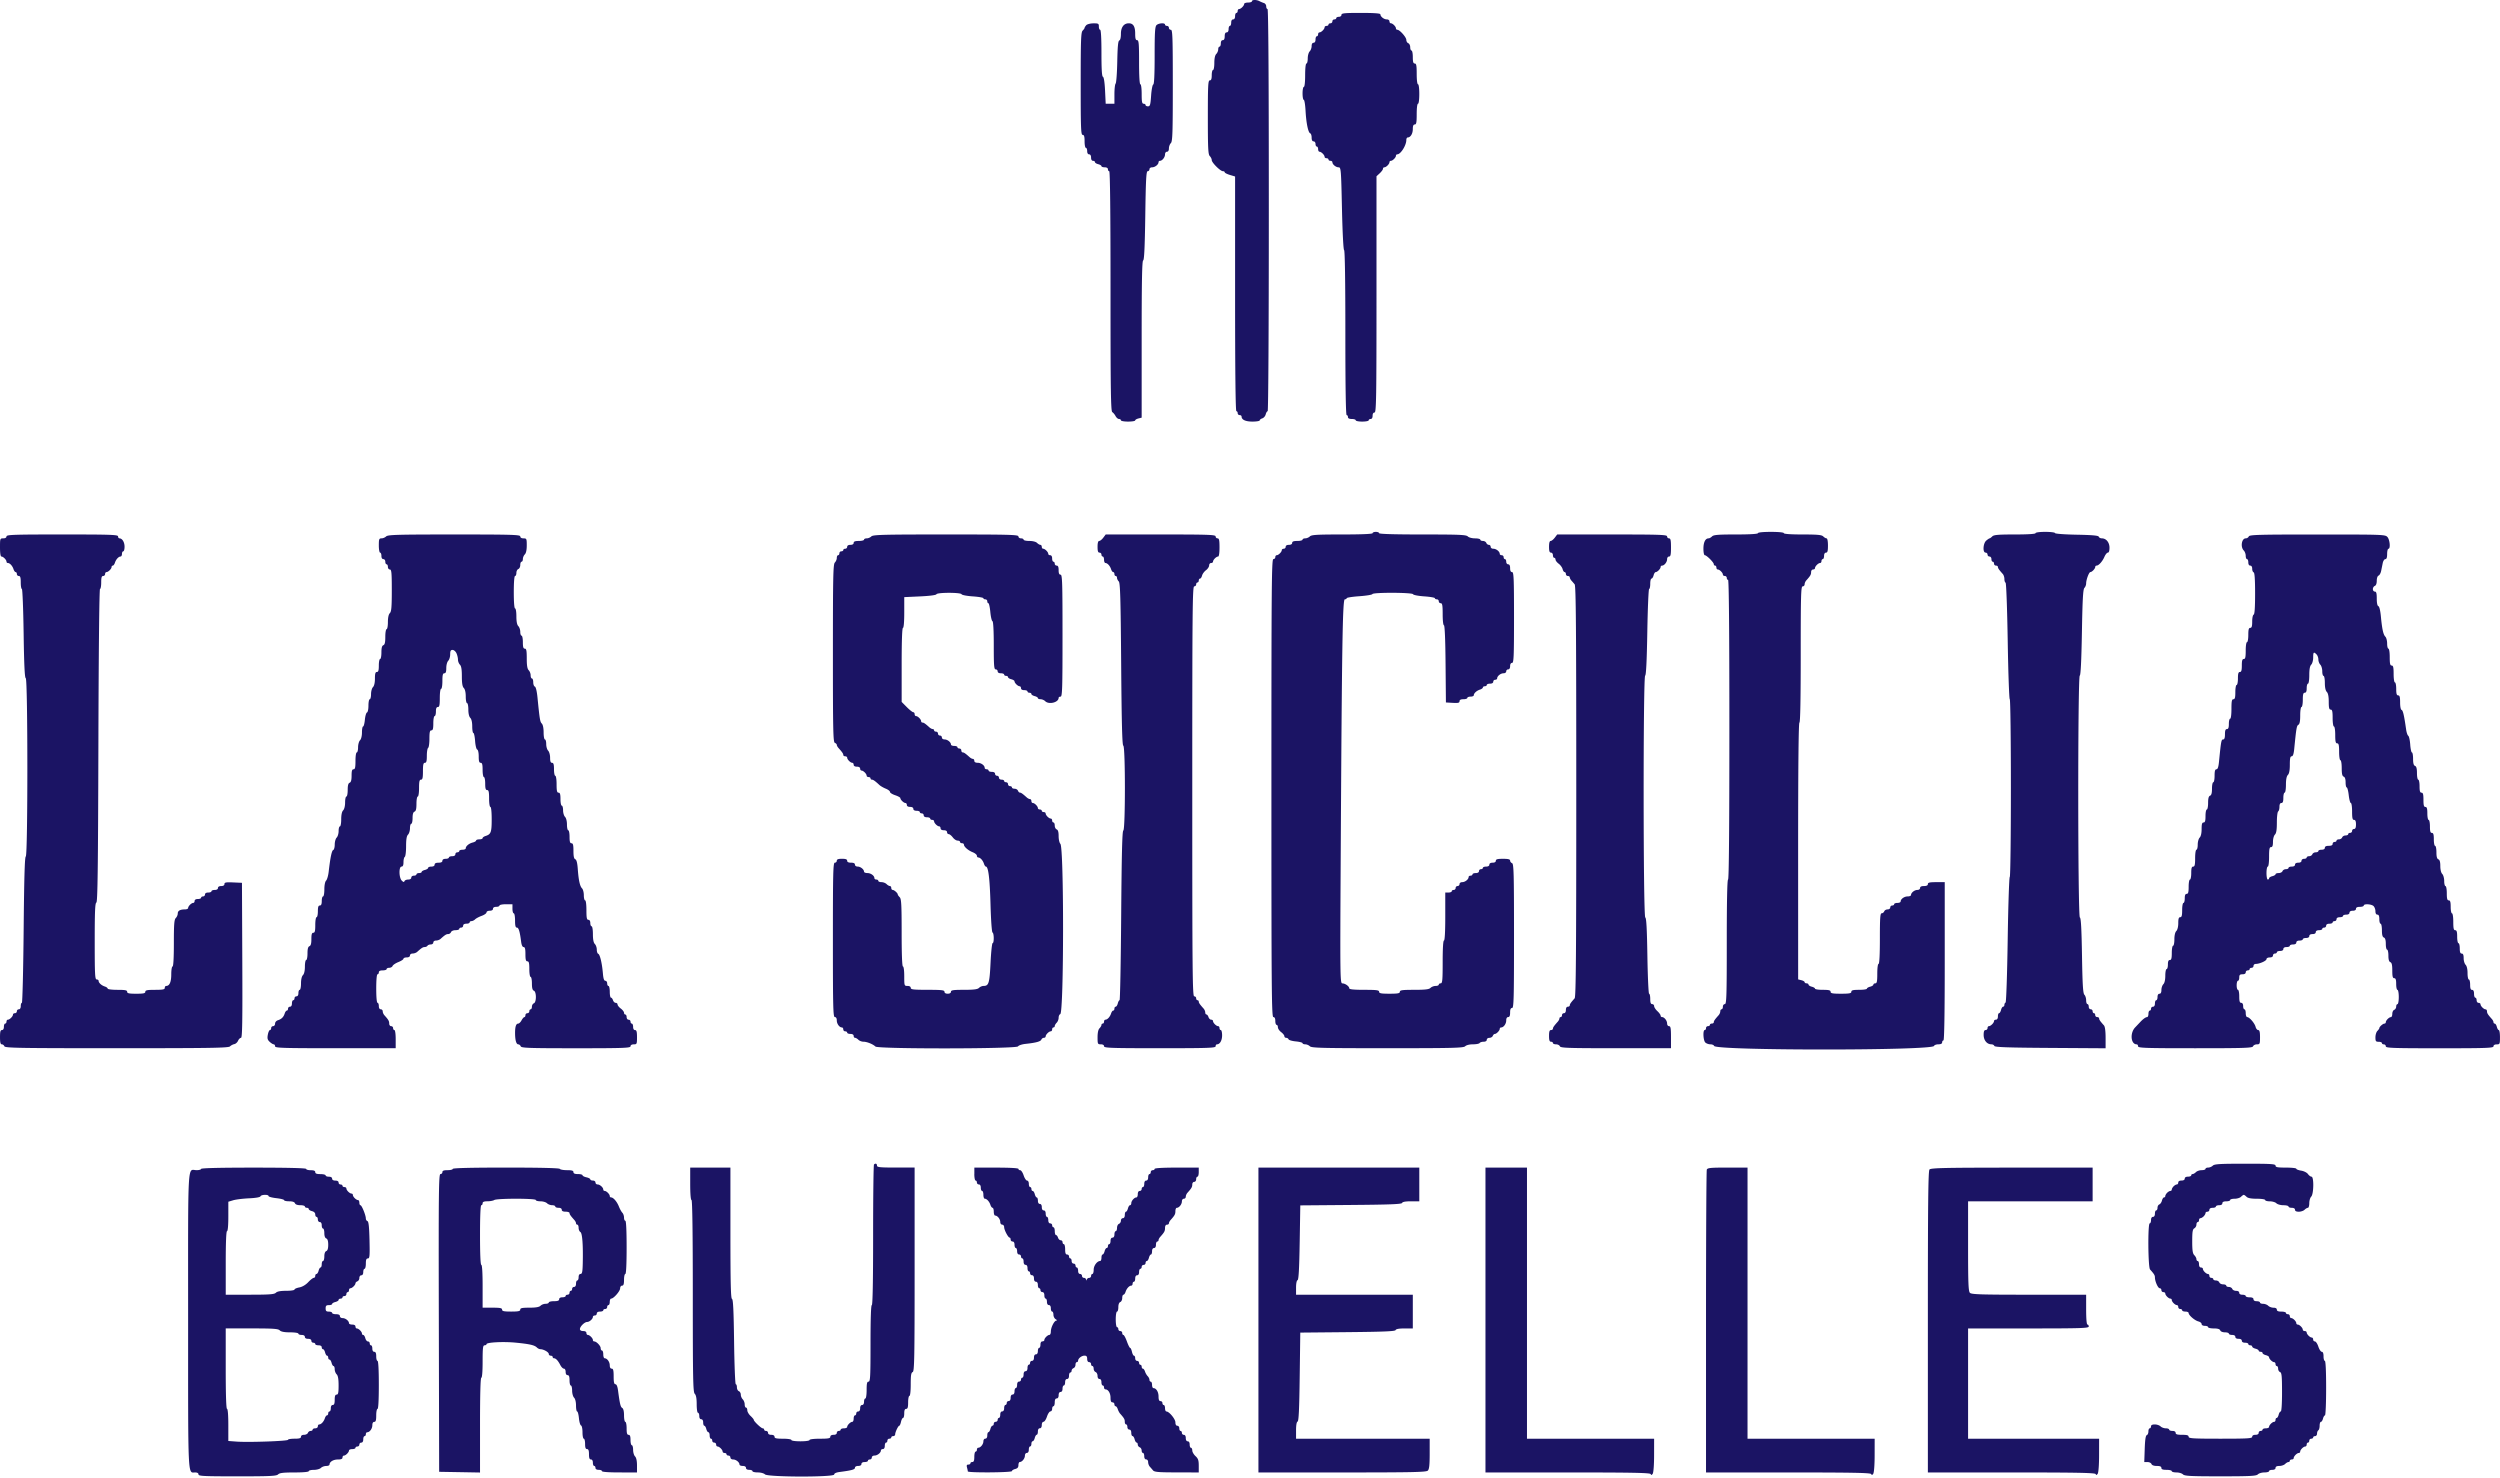 <svg fill="none" xmlns="http://www.w3.org/2000/svg" viewBox="0 0 1927 1139"><path fill-rule="evenodd" clip-rule="evenodd" d="M965 .969c0 .55-1.35 1-3 1s-3 .482-3 1.07c0 1.386-2.544 3.93-3.929 3.93-.589 0-1.071.675-1.071 1.5s-.45 1.5-1 1.5-1 1.125-1 2.5c0 1.556-.567 2.5-1.5 2.5s-1.5.944-1.5 2.5c0 1.375-.45 2.5-1 2.5s-1 1.125-1 2.5c0 1.556-.567 2.5-1.5 2.5-1 0-1.5 1-1.5 3s-.5 3-1.5 3c-.933 0-1.5.944-1.5 2.5 0 1.375-.45 2.5-1 2.5s-1 .932-1 2.07c0 1.14-.675 2.748-1.5 3.573-.965.965-1.5 3.436-1.5 6.928 0 2.986-.45 5.429-1 5.429s-1 1.8-1 4c0 2.889-.417 4-1.5 4-1.298 0-1.5 3.825-1.5 28.429 0 23.936.237 28.665 1.5 29.928.825.825 1.5 2.215 1.5 3.089 0 1.947 6.632 8.554 8.586 8.554.778 0 1.414.379 1.414.842 0 .463 1.8 1.381 4 2.04l4 1.198v90.46c0 59.64.341 90.46 1 90.46.55 0 1 .675 1 1.5s.675 1.5 1.5 1.5 1.5.482 1.5 1.071c0 2.518 3.028 3.929 8.429 3.929 3.064 0 5.571-.42 5.571-.933 0-.513.899-1.218 1.998-1.566 1.098-.349 2.272-1.729 2.608-3.068.336-1.338 1.012-2.433 1.502-2.433.519 0 .892-64.898.892-155 0-102.667-.338-155-1-155-.55 0-1-.914-1-2.031 0-1.118-.787-2.275-1.75-2.573-.963-.298-2.531-.96-3.486-1.47C968.464-.331 965-.287 965 .97zm69 10.5c0 .833-.89 1.5-2 1.5-1.1 0-2 .45-2 1s-.68 1-1.5 1-1.5.675-1.5 1.5-.68 1.5-1.5 1.5-1.5.45-1.5 1-.68 1-1.5 1-1.5.482-1.5 1.07c0 1.386-2.54 3.93-3.93 3.93-.59 0-1.07.675-1.07 1.5s-.45 1.5-1 1.5-1 1.125-1 2.5c0 1.556-.57 2.5-1.5 2.5-.94 0-1.5.952-1.5 2.57 0 1.416-.68 3.248-1.5 4.073-.82.825-1.5 3.268-1.5 5.428s-.45 3.929-1 3.929c-.59 0-1 3.667-1 9s-.41 9-1 9c-.55 0-1 2.25-1 5s.42 5 .93 5 1.12 3.712 1.37 8.25c.51 9.589 2.04 17.031 3.61 17.552.6.201 1.09 1.677 1.09 3.281 0 1.926.51 2.917 1.5 2.917.83 0 1.5.889 1.5 2 0 1.1.45 2 1 2s1 .9 1 2 .48 2 1.07 2c1.39 0 3.93 2.544 3.93 3.929 0 .589.68 1.071 1.5 1.071s1.5.45 1.5 1 .68 1 1.5 1 1.5.482 1.5 1.071c0 1.714 2.69 3.929 4.77 3.929 1.83 0 1.95 1.387 2.61 31.75.42 18.694 1.1 31.887 1.66 32.083.6.208.96 24.184.96 63.75 0 41.611.34 63.417 1 63.417.55 0 1 .675 1 1.5 0 1 1 1.5 3 1.5 1.65 0 3 .45 3 1s2.25 1 5 1 5-.45 5-1 .68-1 1.5-1c.93 0 1.5-.944 1.5-2.5s.57-2.5 1.5-2.5c1.32 0 1.5-10.783 1.5-91.048v-91.047l2.5-2.317c1.38-1.275 2.5-2.828 2.5-3.453 0-.624.48-1.135 1.07-1.135 1.39 0 3.93-2.544 3.93-3.929 0-.589.48-1.071 1.07-1.071 1.39 0 3.93-2.544 3.93-3.929 0-.589.47-1.071 1.04-1.071 2.6 0 6.96-6.919 6.96-11.047 0-1.074.48-1.953 1.07-1.953 2.14 0 3.93-2.934 3.93-6.43 0-2.507.45-3.57 1.5-3.57 1.21 0 1.5-1.556 1.5-8 0-4.667.42-8 1-8 .58 0 1-3.167 1-7.5s-.42-7.5-1-7.5c-.58 0-1-3.333-1-8 0-6.444-.29-8-1.5-8-1.13 0-1.5-1.222-1.5-5 0-2.75-.45-5-1-5s-1-1.14-1-2.531c0-1.393-.68-2.791-1.5-3.107-.82-.317-1.5-1.462-1.5-2.546 0-2.075-5.08-7.816-6.92-7.816-.59 0-1.08-.482-1.08-1.071 0-1.385-2.54-3.93-3.93-3.93-.59 0-1.07-.674-1.07-1.5 0-.85-.9-1.5-2.07-1.5-2.22 0-4.93-2.163-4.93-3.928 0-.714-5-1.071-15-1.071-12.67 0-15 .233-15 1.5zm-196.75 7.996c-.687.78-1.25 1.696-1.25 2.033 0 .338-.675 1.289-1.5 2.114-1.283 1.282-1.5 7.214-1.5 40.928 0 34.38.192 39.429 1.5 39.429 1.133 0 1.5 1.222 1.5 5 0 2.75.45 5 1 5s1 1.125 1 2.5c0 1.556.567 2.5 1.5 2.5s1.5.944 1.5 2.5.567 2.5 1.5 2.5c.825 0 1.5.441 1.5.981 0 .539 1.125 1.263 2.5 1.608 1.375.345 2.5 1.029 2.5 1.519 0 .491 1.125.892 2.5.892 1.556 0 2.5.567 2.5 1.5 0 .825.45 1.5 1 1.5.659 0 1 31.483 1 92.45 0 76.688.231 92.587 1.354 93.25.745.44 1.886 1.813 2.535 3.05.65 1.237 1.841 2.25 2.646 2.25.806 0 1.465.45 1.465 1s2.475 1 5.5 1 5.5-.401 5.5-.892c0-.49 1.125-1.174 2.5-1.519l2.5-.627v-60.398c0-44.524.301-60.498 1.147-60.78.819-.273 1.287-10.145 1.64-34.583.403-27.923.743-34.201 1.853-34.201.748 0 1.36-.675 1.36-1.5 0-.851.897-1.5 2.071-1.5 2.214 0 4.929-2.164 4.929-3.929 0-.589.482-1.071 1.071-1.071 1.765 0 3.929-2.715 3.929-4.929 0-1.174.649-2.071 1.5-2.071.944 0 1.5-.952 1.5-2.571 0-1.415.675-3.247 1.5-4.072 1.287-1.287 1.5-7.603 1.5-44.428 0-37.492-.19-42.93-1.5-42.93-.825 0-1.5-.674-1.5-1.5 0-.824-.675-1.5-1.5-1.5s-1.5-.45-1.5-1c0-1.517-4.948-1.194-6.571.43-1.152 1.15-1.429 5.693-1.429 23.416 0 14.846-.351 22.105-1.079 22.348-.594.198-1.333 4.06-1.643 8.583-.49 7.144-.808 8.224-2.421 8.224-1.021 0-1.857-.45-1.857-1s-.675-1-1.5-1c-1.2 0-1.5-1.5-1.5-7.5 0-4.333-.422-7.5-1-7.5-.627 0-1-6.333-1-17 0-14.444-.225-17-1.5-17-1.136 0-1.5-1.23-1.5-5.071 0-5.485-1.516-7.93-4.917-7.93-3.828 0-6.083 3.019-6.083 8.14 0 2.867-.486 4.856-1.25 5.11-.912.302-1.335 4.718-1.566 16.333-.174 8.755-.736 16.345-1.25 16.868-.514.522-.934 4.235-.934 8.25v7.3H852.267l-.491-10.203c-.306-6.357-.922-10.346-1.634-10.583-.799-.266-1.142-5.753-1.142-18.297 0-11.278-.371-17.917-1-17.917-.55 0-1-1.125-1-2.5 0-2.28-.373-2.497-4.25-2.462-2.374.02-4.802.665-5.5 1.458zM1058 410.969c0 .638-8.48 1-23.43 1-19.49 0-23.68.252-24.93 1.5-.82.825-2.43 1.5-3.57 1.5-1.14 0-2.07.45-2.07 1s-1.8 1-4 1c-2.889 0-4 .417-4 1.5 0 .933-.944 1.5-2.5 1.5s-2.5.567-2.5 1.5c0 .825-.675 1.5-1.5 1.5s-1.5.482-1.5 1.071c0 1.385-2.544 3.929-3.929 3.929-.589 0-1.071.675-1.071 1.5s-.675 1.5-1.5 1.5c-1.328 0-1.5 20.278-1.5 176.5s.172 176.5 1.5 176.5c1 0 1.5 1 1.5 3 0 1.65.45 3 1 3s1 .837 1 1.86c0 1.023 1.125 2.705 2.5 3.737 1.375 1.033 2.5 2.446 2.5 3.14 0 .695.638 1.263 1.417 1.263s1.585.507 1.792 1.127c.207.62 2.719 1.352 5.583 1.627 2.868.275 5.208.893 5.208 1.373s.93.873 2.07.873c1.14 0 2.75.675 3.57 1.5 1.3 1.299 9.32 1.5 59.86 1.5s58.56-.201 59.86-1.5c.89-.89 3.33-1.5 6.01-1.5 2.48 0 4.79-.45 5.13-1 .34-.55 1.72-1 3.06-1 1.5 0 2.44-.576 2.44-1.5 0-.841.89-1.5 2.03-1.5 1.12 0 2.29-.675 2.61-1.5.31-.825 1.01-1.5 1.54-1.5 1.3 0 3.82-2.595 3.82-3.929 0-.589.48-1.071 1.07-1.071 1.91 0 3.93-2.792 3.93-5.429 0-1.619.56-2.571 1.5-2.571 1.05 0 1.5-1.056 1.5-3.5s.45-3.5 1.5-3.5c1.32 0 1.5-6.837 1.5-55.531 0-48.439-.19-55.605-1.5-56.107-.82-.317-1.5-1.203-1.5-1.969 0-1.022-1.47-1.393-5.5-1.393-4.22 0-5.5.348-5.5 1.5 0 .933-.94 1.5-2.5 1.5s-2.5.567-2.5 1.5-.94 1.5-2.5 1.5c-1.38 0-2.5.45-2.5 1s-.68 1-1.5 1-1.5.675-1.5 1.5c0 .933-.94 1.5-2.5 1.5-1.38 0-2.5.45-2.5 1s-.68 1-1.5 1-1.5.482-1.5 1.071c0 1.765-2.71 3.929-4.93 3.929-1.17 0-2.07.649-2.07 1.5 0 .825-.68 1.5-1.5 1.5s-1.5.675-1.5 1.5-.68 1.5-1.5 1.5-1.5.45-1.5 1-1.12 1-2.5 1h-2.5v18.5c0 11.667-.37 18.5-1 18.5s-1 6.167-1 16.5c0 14-.23 16.5-1.5 16.5-.82 0-1.5.45-1.5 1s-1.09 1-2.43 1c-1.33 0-3.1.675-3.93 1.5-1.15 1.153-4.06 1.5-12.57 1.5-9.17 0-11.07.257-11.07 1.5 0 1.208-1.56 1.5-8 1.5-6.44 0-8-.292-8-1.5 0-1.246-1.94-1.5-11.5-1.5-7.94 0-11.5-.353-11.5-1.14 0-1.558-3.1-3.789-5.32-3.828-1.75-.031-1.8-3.831-1.25-101.782.9-160.58 1.44-194.25 3.14-194.25.79 0 1.43-.384 1.43-.852 0-.469 4.39-1.16 9.75-1.535s9.9-1.116 10.08-1.647c.48-1.387 30.9-1.277 31.36.113.2.594 4.06 1.333 8.59 1.643 4.52.31 8.22.949 8.22 1.421 0 .471.68.857 1.5.857s1.5.675 1.5 1.5.68 1.5 1.5 1.5c1.22 0 1.5 1.611 1.5 8.5 0 4.914.42 8.5.98 8.5.62 0 1.09 11.062 1.25 29.75l.27 29.75 5.25.302c4.21.243 5.25-.005 5.25-1.25 0-1.058.95-1.552 3-1.552 1.65 0 3-.45 3-1s1.12-1 2.5-1 2.5-.482 2.5-1.071c0-1.526 2.22-3.547 4.8-4.364 1.21-.385 2.2-1.119 2.2-1.632 0-.513.68-.933 1.5-.933s1.5-.45 1.5-1 1.12-1 2.5-1c1.56 0 2.5-.567 2.5-1.5 0-.825.68-1.5 1.5-1.5s1.5-.482 1.5-1.071c0-1.765 2.71-3.929 4.93-3.929 1.17 0 2.07-.649 2.07-1.5 0-.825.68-1.5 1.5-1.5.93 0 1.5-.944 1.5-2.5s.57-2.5 1.5-2.5c1.3 0 1.5-4.556 1.5-35s-.2-35-1.5-35c-1 0-1.5-1-1.5-3s-.5-3-1.5-3c-.83 0-1.5-.889-1.5-2 0-1.1-.45-2-1-2s-1-.675-1-1.5-.68-1.5-1.5-1.5-1.5-.482-1.5-1.071c0-1.765-2.71-3.929-4.93-3.929-1.17 0-2.07-.649-2.07-1.5 0-.825-.63-1.5-1.39-1.5-.77 0-1.66-.675-1.97-1.5-.32-.825-1.49-1.5-2.61-1.5-1.12 0-2.03-.45-2.03-1s-1.83-1-4.07-1c-2.29 0-4.73-.658-5.57-1.5-1.28-1.274-6.55-1.5-34.93-1.5-21.62 0-33.43-.353-33.43-1 0-.55-1.12-1-2.5-1s-2.5.45-2.5 1zm297 0c0 .627-6.31 1-16.93 1-13.71 0-17.21.285-18.43 1.5-.82.825-2.01 1.5-2.64 1.5-2.5 0-4 2.976-4 7.929 0 2.955.45 5.071 1.08 5.071 1.4 0 6.92 5.524 6.92 6.923 0 .592.45 1.077 1 1.077s1 .675 1 1.5.48 1.5 1.07 1.5c1.39 0 3.93 2.544 3.93 3.929 0 .589.68 1.071 1.5 1.071s1.5.675 1.5 1.5.45 1.5 1 1.5c.66 0 1 39.167 1 115.5s-.34 115.5-1 115.5c-.65 0-1 16.667-1 48 0 42-.19 48-1.5 48-.83 0-1.5.889-1.5 2 0 1.1-.45 2-1 2s-1 .707-1 1.571c0 .865-.56 2.199-1.25 2.966-2.97 3.309-3.75 4.44-3.75 5.421 0 .573-.68 1.042-1.5 1.042s-1.5.45-1.5 1-.68 1-1.5 1-1.5.675-1.5 1.5-.45 1.5-1 1.5c-1.54 0-1.18 7.959.43 9.571.78.786 2.55 1.429 3.91 1.429 1.37 0 2.68.563 2.91 1.25 1.21 3.659 168.29 3.659 169.5 0 .23-.687 1.73-1.25 3.33-1.25 1.93 0 2.92-.51 2.92-1.5 0-.825.45-1.5 1-1.5.66 0 1-21 1-61v-61h-6.5c-5.11 0-6.5.321-6.5 1.5 0 1-1 1.5-3 1.5s-3 .5-3 1.5c0 .851-.9 1.5-2.07 1.5-2.22 0-4.93 2.164-4.93 3.929 0 .589-1.16 1.071-2.57 1.071-2.64 0-5.43 2.02-5.43 3.929 0 .589-1.12 1.071-2.5 1.071s-2.5.45-2.5 1-.68 1-1.5 1-1.5.675-1.5 1.5c0 .841-.89 1.5-2.03 1.5-1.12 0-2.29.675-2.61 1.5-.31.825-1.2 1.5-1.97 1.5-1.14 0-1.39 3.499-1.39 19.5 0 12.333-.37 19.5-1 19.5-.58 0-1 3.167-1 7.5 0 6-.3 7.5-1.5 7.5-.82 0-1.5.441-1.5.981 0 .539-1.12 1.263-2.5 1.608-1.38.345-2.5 1.029-2.5 1.519 0 .491-2.7.892-6 .892-4.67 0-6 .333-6 1.5 0 1.208-1.56 1.5-8 1.5-6.44 0-8-.292-8-1.5 0-1.167-1.33-1.5-6-1.5-3.3 0-6-.401-6-.892 0-.49-1.12-1.174-2.5-1.519s-2.5-1.069-2.5-1.608c0-.54-.68-.981-1.5-.981s-1.5-.401-1.5-.892c0-.49-1.12-1.174-2.5-1.519l-2.5-.627V655.95c0-65.321.34-98.981 1-98.981.65 0 1-18.167 1-52.5 0-46 .19-52.5 1.5-52.5.82 0 1.5-.707 1.5-1.571 0-.865.56-2.199 1.25-2.966 3.19-3.559 3.75-4.515 3.75-6.421 0-1.148.66-2.042 1.5-2.042.82 0 1.5-.482 1.5-1.071 0-1.385 2.54-3.929 3.93-3.929.59 0 1.07-.675 1.07-1.5s.45-1.5 1-1.5 1-1.125 1-2.5c0-1.556.57-2.5 1.5-2.5 1.15 0 1.5-1.278 1.5-5.5 0-3.244-.44-5.5-1.07-5.5-.59 0-1.75-.675-2.57-1.5-1.2-1.195-4.44-1.5-15.93-1.5-8.95 0-14.43-.38-14.43-1 0-.6-4-1-10-1s-10 .4-10 1zm214 0c0 .625-5.98 1-15.93 1-12.82 0-16.22.292-17.43 1.5-.82.825-1.75 1.5-2.06 1.5-.3 0-1.46.775-2.57 1.722-2.49 2.136-2.89 9.278-.51 9.278.82 0 1.5.675 1.5 1.5s.68 1.5 1.5 1.5c.83 0 1.5.889 1.5 2 0 1.1.45 2 1 2s1 .675 1 1.5.68 1.5 1.5 1.5 1.5.469 1.5 1.042c0 .981.78 2.112 3.75 5.421.69.767 1.25 2.514 1.25 3.882 0 1.369.41 2.638.91 2.822.52.188 1.23 19.753 1.65 45.083.4 24.612 1.11 44.75 1.58 44.75s.86 30.825.86 68.5c0 37.856-.39 68.5-.86 68.5-.48 0-1.2 21.712-1.6 48.25-.41 26.998-1.13 48.397-1.64 48.583-.49.184-.9.971-.9 1.75s-.44 1.417-.98 1.417-1.26 1.125-1.61 2.5c-.34 1.375-1.03 2.5-1.52 2.5s-.89 1.125-.89 2.5c0 1.556-.57 2.5-1.5 2.5-.82 0-1.5.482-1.5 1.071 0 1.385-2.54 3.929-3.93 3.929-.59 0-1.07.675-1.07 1.5s-.68 1.5-1.5 1.5c-1.07 0-1.5 1.086-1.5 3.778 0 4.106 2.56 7.222 5.93 7.222 1.05 0 2.09.563 2.32 1.25.32.968 10.04 1.313 43.08 1.531l42.67.281v-8.102c0-5.072-.47-8.624-1.25-9.497-2.97-3.309-3.75-4.44-3.75-5.421 0-.573-.68-1.042-1.5-1.042s-1.5-.675-1.5-1.5-.45-1.5-1-1.5-1-.675-1-1.5-.68-1.5-1.5-1.5c-.83 0-1.5-.889-1.5-2 0-1.1-.45-2-1-2s-1-1.318-1-2.929c0-1.61-.61-3.541-1.36-4.289-1.06-1.063-1.47-7.713-1.84-30.267-.34-20.712-.8-29.016-1.64-29.294-1.6-.533-1.68-185.88-.08-186.413.72-.241 1.26-11.166 1.66-33.314.45-25.606.88-33.254 1.92-34.296.74-.738 1.34-2.289 1.34-3.448 0-2.87 2.2-8.75 3.27-8.75 1.22 0 3.73-2.641 3.73-3.929 0-.589.47-1.071 1.04-1.071 1.65 0 4.53-3.21 6.05-6.75.77-1.788 1.96-3.25 2.65-3.25.79 0 1.26-1.413 1.26-3.778 0-4.106-2.56-7.222-5.93-7.222-1.05 0-2.09-.562-2.32-1.25-.3-.916-4.87-1.335-17.08-1.567-9.42-.18-16.67-.723-16.67-1.25 0-.513-3.38-.933-7.5-.933-4.33 0-7.5.422-7.5 1zm-1564 2.5c0 .933-.944 1.5-2.5 1.5-2.429 0-2.5.2-2.5 7 0 4.311.412 7 1.071 7 1.385 0 3.929 2.544 3.929 3.929 0 .589.482 1.071 1.071 1.071 1.526 0 3.547 2.222 4.364 4.797.385 1.211 1.119 2.203 1.632 2.203.513 0 .933.675.933 1.5s.675 1.5 1.5 1.5c1.133 0 1.5 1.222 1.5 5 0 2.75.387 5 .86 5 .472 0 1.082 15.391 1.353 34.201.353 24.438.821 34.31 1.64 34.583 1.627.543 1.648 136.882.021 137.425-.808.269-1.272 16.234-1.647 56.583-.286 30.914-.905 56.208-1.374 56.208-.469 0-.853 1.125-.853 2.5 0 1.556-.567 2.5-1.5 2.5-.825 0-1.5.675-1.5 1.5s-.675 1.5-1.5 1.5-1.5.482-1.5 1.071c0 1.385-2.544 3.929-3.929 3.929-.589 0-1.071.675-1.071 1.5s-.45 1.5-1 1.5-1 1.125-1 2.5c0 1.556-.567 2.5-1.5 2.5-1.152 0-1.5 1.278-1.5 5.5 0 4.034.371 5.5 1.393 5.5.766 0 1.652.675 1.969 1.5.505 1.317 11.049 1.5 86.535 1.5 72.116 0 86.184-.224 87.352-1.392.766-.766 2.261-1.556 3.322-1.756 1.061-.2 2.373-1.374 2.916-2.608.543-1.234 1.559-2.244 2.258-2.244 1.016 0 1.219-11.961 1.013-59.75l-.258-59.75-6.75-.296c-5.55-.243-6.75-.02-6.75 1.25 0 .982-.912 1.546-2.5 1.546-1.556 0-2.5.567-2.5 1.5s-.944 1.5-2.5 1.5c-1.375 0-2.5.45-2.5 1s-1.125 1-2.5 1c-1.556 0-2.5.567-2.5 1.5 0 .825-.675 1.5-1.5 1.5s-1.5.45-1.5 1-1.125 1-2.5 1c-1.556 0-2.5.567-2.5 1.5 0 .825-.482 1.5-1.071 1.5-1.385 0-3.929 2.544-3.929 3.929 0 .589-1.088 1.071-2.418 1.071-3.762 0-5.582 1.036-5.582 3.178 0 1.081-.675 2.64-1.5 3.465-1.222 1.222-1.5 4.825-1.5 19.428 0 11.286-.371 17.929-1 17.929-.557 0-1 2.69-1 6.071 0 5.902-1.332 8.929-3.929 8.929-.589 0-1.071.675-1.071 1.5 0 1.2-1.5 1.5-7.5 1.5s-7.5.3-7.5 1.5c0 1.19-1.444 1.5-7 1.5s-7-.31-7-1.5c0-1.2-1.5-1.5-7.5-1.5-4.125 0-7.5-.42-7.5-.933 0-.513-.992-1.247-2.203-1.632-2.575-.817-4.797-2.838-4.797-4.364 0-.589-.675-1.071-1.5-1.071-1.299 0-1.5-3.935-1.5-29.417 0-22.644.288-29.512 1.25-29.833.988-.329 1.319-25.674 1.58-121.083.198-72.537.697-120.667 1.25-120.667.506 0 .92-2.25.92-5 0-3.778.367-5 1.5-5 .825 0 1.5-.675 1.5-1.5s.482-1.5 1.071-1.5c1.385 0 3.929-2.544 3.929-3.929 0-.589.42-1.071.933-1.071.513 0 1.247-.992 1.632-2.203.817-2.575 2.838-4.797 4.364-4.797.589 0 1.071-.9 1.071-2s.45-2 1-2 1-1.607 1-3.571c0-3.495-1.793-6.429-3.929-6.429-.589 0-1.071-.675-1.071-1.5 0-1.31-5.444-1.5-43-1.5s-43 .19-43 1.5zm292.643 0c-.825.825-2.432 1.5-3.572 1.5-1.844 0-2.071.603-2.071 5.5 0 3.025.45 5.5 1 5.5s1 1.125 1 2.5c0 1.556.567 2.5 1.5 2.5.833 0 1.5.889 1.5 2 0 1.1.45 2 1 2s1 .9 1 2c0 1.111.667 2 1.5 2 1.271 0 1.5 2.452 1.5 16.071 0 12.953-.291 16.363-1.5 17.572-.965.965-1.5 3.436-1.5 6.928 0 2.986-.45 5.429-1 5.429-.554 0-1 2.631-1 5.893 0 4.316-.401 6.047-1.5 6.469-1.058.406-1.5 2.057-1.5 5.607 0 2.767-.45 5.031-1 5.031s-1 2.25-1 5c0 3.778-.367 5-1.5 5-1.136 0-1.5 1.23-1.5 5.071 0 3.175-.561 5.633-1.5 6.572-.825.825-1.5 3.268-1.5 5.428 0 2.161-.45 3.929-1 3.929s-1 2.212-1 4.917c0 2.757-.495 5.081-1.127 5.292-.62.207-1.352 2.719-1.627 5.583-.275 2.865-.893 5.208-1.373 5.208s-.873 2.057-.873 4.571c0 2.731-.604 5.176-1.5 6.072-.825.825-1.5 3.268-1.5 5.428 0 2.161-.45 3.929-1 3.929-.564 0-1 2.833-1 6.5 0 5.111-.321 6.5-1.5 6.5-1.129 0-1.5 1.21-1.5 4.893 0 3.427-.449 5.065-1.5 5.469-1.058.406-1.5 2.057-1.5 5.607 0 2.767-.45 5.031-1 5.031s-1 2.057-1 4.571c0 2.731-.604 5.176-1.5 6.072-.965.965-1.5 3.436-1.5 6.928 0 2.986-.45 5.429-1 5.429s-1 1.607-1 3.571c0 1.965-.675 4.247-1.5 5.072-.825.825-1.5 3.23-1.5 5.345 0 2.115-.519 4.018-1.154 4.23-1.129.376-2.268 5.81-3.509 16.745-.341 3.005-1.231 6.074-1.978 6.821-.812.811-1.359 3.547-1.359 6.787 0 2.986-.45 5.429-1 5.429s-1 1.575-1 3.5c0 2.444-.452 3.5-1.5 3.5-1.111 0-1.5 1.167-1.5 4.5 0 2.475-.45 4.5-1 4.5-.556 0-1 2.667-1 6 0 4.667-.333 6-1.5 6-1.129 0-1.5 1.21-1.5 4.893 0 3.427-.449 5.065-1.5 5.469-1.058.406-1.5 2.057-1.5 5.607 0 2.767-.45 5.031-1 5.031s-1 2.282-1 5.071c0 3.175-.561 5.633-1.5 6.572-.928.927-1.5 3.381-1.5 6.428 0 2.711-.45 4.929-1 4.929s-1 1.125-1 2.5c0 1.556-.567 2.5-1.5 2.5-.825 0-1.5.675-1.5 1.5s-.45 1.5-1 1.5-1 1.125-1 2.5c0 1.556-.567 2.5-1.5 2.5-.825 0-1.5.675-1.5 1.5s-.42 1.5-.933 1.5c-.513 0-1.247.992-1.632 2.203-.886 2.793-2.439 4.346-5.232 5.232-1.269.403-2.203 1.519-2.203 2.632 0 1.063-.675 1.933-1.5 1.933s-1.5.675-1.5 1.5-.43 1.5-.955 1.5c-.525 0-1.255 1.603-1.622 3.561-.538 2.864-.261 3.942 1.412 5.5 1.145 1.067 2.55 1.939 3.123 1.939.573 0 1.042.675 1.042 1.5 0 1.312 5.833 1.5 46.5 1.5H305v-7c0-4-.429-7-1-7-.55 0-1-.675-1-1.5s-.675-1.5-1.5-1.5c-.844 0-1.5-.894-1.5-2.042 0-1.906-.558-2.862-3.75-6.421-.687-.767-1.25-2.101-1.25-2.966 0-.864-.675-1.571-1.5-1.571-.933 0-1.5-.944-1.5-2.5 0-1.375-.45-2.5-1-2.5-.606 0-1-4.333-1-11s.394-11 1-11c.55 0 1-.675 1-1.5 0-1 1-1.5 3-1.5 1.65 0 3-.45 3-1s.914-1 2.031-1c1.118 0 2.277-.64 2.578-1.422.3-.783 2.311-2.129 4.468-2.992 2.158-.863 3.923-2.023 3.923-2.578 0-.554 1.125-1.008 2.5-1.008 1.556 0 2.5-.567 2.5-1.5 0-.851.897-1.5 2.071-1.5 1.14 0 2.699-.562 3.466-1.25 3.454-3.098 4.474-3.75 5.862-3.75.816 0 1.761-.45 2.101-1 .34-.55 1.491-1 2.559-1s1.941-.675 1.941-1.5c0-.851.897-1.5 2.071-1.5 1.14 0 2.699-.562 3.466-1.25 3.475-3.117 4.48-3.75 5.952-3.75.866 0 1.833-.675 2.149-1.5.328-.855 1.82-1.5 3.469-1.5 1.591 0 2.893-.45 2.893-1s.675-1 1.5-1 1.5-.675 1.5-1.5c0-.933.944-1.5 2.5-1.5 1.375 0 2.5-.45 2.5-1s.643-1 1.429-1c.785 0 2.039-.611 2.786-1.358.747-.747 3.029-1.963 5.072-2.701 2.042-.739 3.713-1.927 3.713-2.642 0-.719 1.116-1.299 2.5-1.299 1.556 0 2.5-.567 2.5-1.5s.944-1.5 2.5-1.5c1.375 0 2.5-.45 2.5-1s2.25-1 5-1h5v3.5c0 1.925.45 3.5 1 3.5s1 2.475 1 5.5c0 4.022.373 5.5 1.387 5.5 1.397 0 2.293 2.937 3.278 10.75.343 2.72 1.04 4.25 1.936 4.25 1.029 0 1.399 1.454 1.399 5.5 0 4.222.348 5.5 1.5 5.5 1.167 0 1.5 1.333 1.5 6 0 3.333.444 6 1 6 .55 0 1 2.264 1 5.031 0 3.55.442 5.201 1.5 5.607 2.076.797 2.076 8.927 0 9.724-.825.316-1.5 1.489-1.5 2.607 0 1.117-.45 2.031-1 2.031s-1 .675-1 1.5-.675 1.5-1.5 1.5-1.5.675-1.5 1.5-.374 1.5-.831 1.5c-.457 0-1.433 1.125-2.169 2.5s-1.889 2.5-2.562 2.5c-1.663 0-2.441 2.353-2.424 7.332.018 5.51.927 8.668 2.496 8.668.702 0 1.535.675 1.852 1.5.499 1.3 6.168 1.5 42.607 1.5 36.694 0 42.031-.19 42.031-1.5 0-.933.944-1.5 2.5-1.5 2.364 0 2.5-.3 2.5-5.5 0-4.222-.348-5.5-1.5-5.5-.933 0-1.5-.944-1.5-2.5 0-1.375-.45-2.5-1-2.5s-1-.675-1-1.5-.675-1.5-1.5-1.5c-.833 0-1.5-.889-1.5-2 0-1.1-.45-2-1-2s-1-.612-1-1.36c0-.748-1.125-2.205-2.5-3.237-1.375-1.033-2.5-2.446-2.5-3.14 0-.695-.645-1.263-1.433-1.263s-1.718-.9-2.067-2c-.349-1.1-1.054-2-1.567-2-.513 0-.933-2.025-.933-4.5s-.45-4.5-1-4.5-1-.9-1-2-.635-2-1.411-2c-.996 0-1.553-1.693-1.892-5.75-.654-7.823-2.279-14.611-3.603-15.052-.602-.201-1.094-1.645-1.094-3.21s-.675-3.52-1.5-4.345c-1.004-1.004-1.5-3.508-1.5-7.572 0-3.381-.443-6.071-1-6.071-.55 0-1-1.125-1-2.5 0-1.556-.567-2.5-1.5-2.5-1.2 0-1.5-1.5-1.5-7.5 0-4.333-.422-7.5-1-7.5-.55 0-1-1.768-1-3.929 0-2.16-.61-4.538-1.355-5.283-1.677-1.678-2.683-6.25-3.322-15.102-.332-4.597-.953-6.99-1.908-7.357-.999-.383-1.415-2.277-1.415-6.436 0-4.572-.336-5.893-1.5-5.893-1.133 0-1.5-1.222-1.5-5 0-2.75-.45-5-1-5s-1-1.993-1-4.429c0-2.603-.618-5.046-1.5-5.928-.825-.825-1.5-3.107-1.5-5.072 0-1.964-.45-3.571-1-3.571s-1-2.25-1-5c0-3.778-.367-5-1.5-5-1.179 0-1.5-1.389-1.5-6.5 0-3.667-.436-6.5-1-6.5-.55 0-1-2.25-1-5 0-3.778-.367-5-1.5-5-1.079 0-1.5-1.103-1.5-3.929 0-2.16-.675-4.603-1.5-5.428-.825-.825-1.5-3.107-1.5-5.072 0-1.964-.45-3.571-1-3.571s-1-2.443-1-5.429c0-3.314-.544-5.972-1.397-6.826-1.352-1.351-1.641-3.1-3.336-20.165-.477-4.8-1.275-8.083-2.027-8.333-.682-.228-1.24-1.726-1.24-3.33s-.45-2.917-1-2.917-1-1.093-1-2.429c0-1.335-.675-3.103-1.5-3.928-1.069-1.069-1.5-3.675-1.5-9.072 0-6.063-.299-7.571-1.5-7.571-1.133 0-1.5-1.222-1.5-5 0-2.75-.45-5-1-5s-1-1.318-1-2.929c0-1.61-.675-3.603-1.5-4.428-1.004-1.004-1.5-3.508-1.5-7.572 0-3.381-.443-6.071-1-6.071-.613 0-1-4.833-1-12.5s.387-12.5 1-12.5c.55 0 1-1.077 1-2.393 0-1.316.675-2.652 1.5-2.969.825-.316 1.5-1.714 1.5-3.107 0-1.392.45-2.531 1-2.531s1-.932 1-2.071c0-1.14.675-2.747 1.5-3.572.965-.965 1.5-3.436 1.5-6.928 0-5.124-.14-5.429-2.5-5.429-1.556 0-2.5-.567-2.5-1.5 0-1.314-6.325-1.5-50.929-1.5-43.936 0-51.134.206-52.428 1.5zm374 0c-.825.825-2.432 1.5-3.572 1.5-1.139 0-2.071.45-2.071 1s-1.8 1-4 1c-2.889 0-4 .417-4 1.5 0 .933-.944 1.5-2.5 1.5s-2.5.567-2.5 1.5c0 .825-.675 1.5-1.5 1.5s-1.5.45-1.5 1-.675 1-1.5 1-1.5.675-1.5 1.5-.45 1.5-1 1.5-1 .932-1 2.071c0 1.14-.675 2.747-1.5 3.572-1.304 1.304-1.5 10.44-1.5 69.96 0 59.931.187 68.531 1.5 69.035.825.317 1.5 1.01 1.5 1.54 0 .531.563 1.592 1.25 2.359 2.968 3.309 3.75 4.44 3.75 5.421 0 .573.675 1.042 1.5 1.042s1.5.482 1.5 1.071c0 1.385 2.544 3.929 3.929 3.929.589 0 1.071.675 1.071 1.5 0 .933.944 1.5 2.5 1.5s2.5.567 2.5 1.5c0 .825.482 1.5 1.071 1.5 1.385 0 3.929 2.544 3.929 3.929 0 .589.675 1.071 1.5 1.071s1.5.45 1.5 1 .469 1 1.042 1c1.028 0 2.416.983 5.756 4.076.936.867 3.164 2.159 4.952 2.872 1.788.712 3.25 1.843 3.25 2.513 0 .671 1.8 1.813 4 2.539 2.2.726 4 1.73 4 2.231 0 1.255 2.621 3.769 3.929 3.769.589 0 1.071.675 1.071 1.5 0 .933.944 1.5 2.5 1.5s2.5.567 2.5 1.5.944 1.5 2.5 1.5c1.375 0 2.5.45 2.5 1s.675 1 1.5 1 1.5.675 1.5 1.5c0 .933.944 1.5 2.5 1.5 1.375 0 2.5.45 2.5 1s.675 1 1.5 1 1.5.482 1.5 1.071c0 1.385 2.544 3.929 3.929 3.929.589 0 1.071.675 1.071 1.5 0 .933.944 1.5 2.5 1.5s2.5.567 2.5 1.5c0 .825.568 1.5 1.263 1.5.694 0 2.107 1.125 3.14 2.5 1.032 1.375 2.714 2.5 3.737 2.5 1.023 0 1.86.45 1.86 1s.675 1 1.5 1 1.5.469 1.5 1.042c0 1.673 3.238 4.506 6.75 5.906 1.788.712 3.25 1.915 3.25 2.673 0 .759.482 1.379 1.071 1.379 1.526 0 3.547 2.222 4.364 4.797.385 1.211 1.047 2.203 1.472 2.203 1.914 0 3.039 9.101 3.586 29 .336 12.244 1.003 21.643 1.549 21.833 1.197.417 1.279 8.167.086 8.167-.48 0-1.201 6.829-1.604 15.175-.761 15.79-1.375 17.825-5.381 17.825-1.1 0-2.675.675-3.5 1.5-1.135 1.135-3.953 1.5-11.572 1.5-8.285 0-10.071.266-10.071 1.5 0 .933-.944 1.5-2.5 1.5s-2.5-.567-2.5-1.5c0-1.256-2.111-1.5-13-1.5s-13-.244-13-1.5c0-.933-.944-1.5-2.5-1.5-2.444 0-2.5-.167-2.5-7.5 0-4.333-.422-7.5-1-7.5-.641 0-1-9.31-1-25.929 0-21.714-.244-26.172-1.5-27.428-.825-.825-1.5-1.789-1.5-2.143 0-1.038-2.763-3.5-3.929-3.5-.589 0-1.071-.675-1.071-1.5s-.482-1.5-1.071-1.5c-.59 0-1.747-.675-2.572-1.5s-2.593-1.5-3.928-1.5c-1.336 0-2.429-.45-2.429-1s-.675-1-1.5-1-1.5-.482-1.5-1.071c0-1.909-2.792-3.929-5.429-3.929-1.414 0-2.571-.482-2.571-1.071 0-1.765-2.715-3.929-4.929-3.929-1.174 0-2.071-.649-2.071-1.5 0-1-1-1.5-3-1.5s-3-.5-3-1.5c0-1.083-1.111-1.5-4-1.5-2.889 0-4 .417-4 1.5 0 .825-.675 1.5-1.5 1.5-1.317 0-1.5 7.278-1.5 59.5s.183 59.5 1.5 59.5c.944 0 1.5.952 1.5 2.571 0 2.637 2.02 5.429 3.929 5.429.589 0 1.071.675 1.071 1.5s.675 1.5 1.5 1.5 1.5.45 1.5 1 1.125 1 2.5 1c1.556 0 2.5.567 2.5 1.5 0 .825.482 1.5 1.071 1.5.59 0 1.747.675 2.572 1.5s2.572 1.5 3.881 1.5c2.703 0 7.331 1.861 9.297 3.738 2.053 1.96 108.754 1.83 109.879-.133.44-.767 3.05-1.635 5.8-1.928 8.026-.857 11.622-1.831 12.186-3.302.291-.756 1.155-1.375 1.921-1.375s1.393-.482 1.393-1.071c0-1.385 2.544-3.929 3.929-3.929.589 0 1.071-.675 1.071-1.5s.45-1.5 1-1.5 1-.482 1-1.071c0-.59.675-1.747 1.5-2.572s1.5-2.555 1.5-3.845.563-2.532 1.25-2.761c2.824-.939 2.914-128.444.092-131.266-.738-.738-1.342-3.413-1.342-5.945 0-3.169-.467-4.782-1.5-5.178-.825-.317-1.5-1.653-1.5-2.969 0-1.316-.45-2.393-1-2.393s-1-.675-1-1.5-.482-1.5-1.071-1.5c-1.385 0-3.929-2.544-3.929-3.929 0-.589-.675-1.071-1.5-1.071s-1.5-.45-1.5-1-.675-1-1.5-1-1.5-.482-1.5-1.071c0-1.385-2.544-3.929-3.929-3.929-.589 0-1.071-.675-1.071-1.5s-.482-1.5-1.071-1.5c-.59 0-1.699-.562-2.466-1.25-3.257-2.922-4.432-3.75-5.314-3.75-.514 0-1.194-.675-1.511-1.5-.316-.825-1.489-1.5-2.607-1.5-1.117 0-2.031-.45-2.031-1s-.675-1-1.5-1-1.5-.675-1.5-1.5-.675-1.5-1.5-1.5-1.5-.45-1.5-1-.9-1-2-1c-1.111 0-2-.667-2-1.5 0-.825-.675-1.5-1.5-1.5s-1.5-.675-1.5-1.5c0-.933-.944-1.5-2.5-1.5-1.375 0-2.5-.45-2.5-1s-.675-1-1.5-1-1.5-.482-1.5-1.071c0-1.909-2.792-3.929-5.429-3.929-1.619 0-2.571-.556-2.571-1.5 0-.825-.482-1.5-1.071-1.5-.59 0-1.699-.562-2.466-1.25-3.309-2.968-4.44-3.75-5.421-3.75-.573 0-1.042-.675-1.042-1.5s-.675-1.5-1.5-1.5-1.5-.45-1.5-1-1.125-1-2.5-1-2.5-.482-2.5-1.071c0-1.765-2.715-3.929-4.929-3.929-1.174 0-2.071-.649-2.071-1.5 0-.825-.675-1.5-1.5-1.5s-1.5-.675-1.5-1.5-.675-1.5-1.5-1.5-1.5-.45-1.5-1-.482-1-1.071-1c-.59 0-1.699-.562-2.466-1.25-3.309-2.968-4.44-3.75-5.421-3.75-.573 0-1.042-.482-1.042-1.071 0-1.385-2.544-3.929-3.929-3.929-.589 0-1.071-.675-1.071-1.5s-.485-1.5-1.078-1.5c-.594 0-2.844-1.782-5-3.961L695 541.047v-28.539c0-18.359.357-28.539 1-28.539.61 0 1-4.618 1-11.853v-11.853l12.222-.563c7.408-.341 12.364-.99 12.583-1.647.489-1.467 18.899-1.471 19.388-.005.198.594 4.06 1.333 8.583 1.643 4.523.31 8.224.949 8.224 1.421 0 .471.675.857 1.5.857s1.5.675 1.5 1.5.385 1.5.855 1.5c.471 0 1.139 3.035 1.486 6.745.346 3.71 1.086 6.897 1.644 7.083.638.213 1.015 7.188 1.015 18.755 0 15.704.221 18.417 1.5 18.417.825 0 1.5.675 1.5 1.5 0 .933.944 1.5 2.5 1.5 1.375 0 2.5.45 2.5 1s.675 1 1.5 1 1.5.441 1.5.981c0 .539 1.125 1.263 2.5 1.608 1.375.345 2.5 1.061 2.5 1.591 0 1.296 2.596 3.82 3.929 3.82.589 0 1.071.675 1.071 1.5 0 .933.944 1.5 2.5 1.5 1.375 0 2.5.45 2.5 1s.675 1 1.5 1 1.5.441 1.5.981c0 .539 1.125 1.263 2.5 1.608 1.375.345 2.5 1.029 2.5 1.519 0 .491.932.892 2.071.892 1.14 0 2.747.675 3.572 1.5 2.849 2.85 10.357.986 10.357-2.571 0-.511.675-.929 1.5-.929 1.312 0 1.5-5.889 1.5-47s-.188-47-1.5-47c-1.048 0-1.5-1.056-1.5-3.5s-.452-3.5-1.5-3.5c-.825 0-1.5-.675-1.5-1.5s-.45-1.5-1-1.5-1-1.125-1-2.5c0-1.556-.567-2.5-1.5-2.5-.825 0-1.5-.482-1.5-1.071 0-1.385-2.544-3.929-3.929-3.929-.589 0-1.071-.675-1.071-1.5s-.482-1.5-1.071-1.5c-.59 0-1.747-.675-2.572-1.5-.882-.882-3.325-1.5-5.928-1.5-2.436 0-4.429-.45-4.429-1s-.9-1-2-1c-1.111 0-2-.667-2-1.5 0-1.315-6.881-1.5-55.929-1.5-48.381 0-56.131.202-57.428 1.5zm178.76 1c-1.033 1.375-2.446 2.5-3.14 2.5-.83 0-1.263 1.543-1.263 4.5 0 3.333.389 4.5 1.5 4.5.825 0 1.5.675 1.5 1.5s.45 1.5 1 1.5 1 1.125 1 2.5.482 2.5 1.071 2.5c1.526 0 3.547 2.222 4.364 4.797.385 1.211 1.119 2.203 1.632 2.203.513 0 .933.675.933 1.5s.45 1.5 1 1.5 1 .643 1 1.429c0 .785.611 2.04 1.359 2.787 1.105 1.105 1.449 13.003 1.845 63.77.358 45.916.792 62.513 1.641 62.796 1.642.547 1.65 64.886.008 65.434-.839.279-1.279 17.834-1.642 65.583-.272 35.86-.832 65.201-1.245 65.201-.412 0-1.032 1.125-1.377 2.5s-1.069 2.5-1.608 2.5c-.54 0-.981.675-.981 1.5s-.42 1.5-.933 1.5c-.513 0-1.247.992-1.632 2.203-.817 2.575-2.838 4.797-4.364 4.797-.589 0-1.071.675-1.071 1.5s-.45 1.5-1 1.5-1 .482-1 1.071c0 .59-.675 1.747-1.5 2.572-.965.965-1.5 3.436-1.5 6.928 0 5.124.14 5.429 2.5 5.429 1.556 0 2.5.567 2.5 1.5 0 1.31 5.444 1.5 43 1.5s43-.19 43-1.5c0-.825.482-1.5 1.071-1.5 2.227 0 3.929-3.001 3.929-6.929 0-2.239-.45-4.071-1-4.071s-1-.675-1-1.5-.482-1.5-1.071-1.5c-1.385 0-3.929-2.544-3.929-3.929 0-.589-.645-1.071-1.433-1.071s-1.718-.9-2.067-2c-.349-1.1-1.054-2-1.567-2-.513 0-.933-.707-.933-1.571 0-.865-.562-2.199-1.25-2.966-2.968-3.309-3.75-4.44-3.75-5.421 0-.573-.45-1.042-1-1.042s-1-.675-1-1.5-.675-1.5-1.5-1.5c-1.327 0-1.5-18.222-1.5-158s.173-158 1.5-158c.825 0 1.5-.675 1.5-1.5s.45-1.5 1-1.5 1-.675 1-1.5.441-1.5.981-1.5c.539 0 1.242-1.039 1.56-2.308.319-1.269 1.677-3.132 3.019-4.14 1.342-1.008 2.44-2.669 2.44-3.692 0-1.023.675-1.86 1.5-1.86s1.5-.482 1.5-1.071c0-1.385 2.544-3.929 3.929-3.929.659 0 1.071-2.689 1.071-7 0-5.556-.31-7-1.5-7-.825 0-1.5-.675-1.5-1.5 0-1.31-5.373-1.5-42.36-1.5h-42.36l-1.877 2.5zm347.997 0c-1.03 1.375-2.44 2.5-3.14 2.5-.83 0-1.26 1.543-1.26 4.5 0 3.333.39 4.5 1.5 4.5.83 0 1.5.889 1.5 2 0 1.1.45 2 1 2s1 .612 1 1.36c0 .748 1.1 2.184 2.44 3.192 1.34 1.008 2.7 2.871 3.02 4.14.32 1.269 1.02 2.308 1.56 2.308s.98.675.98 1.5.68 1.5 1.5 1.5 1.5.482 1.5 1.071c0 .59.56 1.699 1.25 2.466.69.766 1.81 2.065 2.5 2.886.99 1.18 1.25 34.578 1.25 159.606 0 125.081-.26 158.405-1.25 159.508-2.97 3.309-3.75 4.44-3.75 5.421 0 .573-.68 1.042-1.5 1.042-.93 0-1.5.944-1.5 2.5s-.57 2.5-1.5 2.5c-.82 0-1.5.675-1.5 1.5s-.45 1.5-1 1.5-1 .482-1 1.071c0 .59-.56 1.699-1.25 2.466-2.97 3.309-3.75 4.44-3.75 5.421 0 .573-.68 1.042-1.5 1.042-1.11 0-1.5 1.167-1.5 4.5s.39 4.5 1.5 4.5c.82 0 1.5.45 1.5 1s1.08 1 2.39 1c1.32 0 2.66.675 2.97 1.5.5 1.301 6.22 1.5 43.11 1.5H1288v-8.5c0-6.889-.28-8.5-1.5-8.5-.85 0-1.5-.897-1.5-2.071 0-2.214-2.16-4.929-3.93-4.929-.59 0-1.07-.511-1.07-1.135 0-.625-1.12-2.178-2.5-3.453-1.38-1.274-2.5-3.013-2.5-3.864 0-.852-.68-1.548-1.5-1.548-1.08 0-1.5-1.111-1.5-4 0-2.2-.39-4-.87-4-.47 0-1.07-13.137-1.33-29.194-.33-21.006-.79-29.303-1.63-29.583-1.61-.537-1.7-185.881-.09-186.417.73-.243 1.27-11.142 1.66-33.583.31-18.273.95-33.223 1.41-33.223.47 0 .85-1.8.85-4s.44-4 .98-4 1.26-1.125 1.61-2.5c.34-1.375 1.06-2.5 1.59-2.5 1.3 0 3.82-2.596 3.82-3.929 0-.589.48-1.071 1.07-1.071 1.77 0 3.93-2.715 3.93-4.929 0-1.174.65-2.071 1.5-2.071 1.19 0 1.5-1.444 1.5-7s-.31-7-1.5-7c-.82 0-1.5-.675-1.5-1.5 0-1.31-5.37-1.5-42.36-1.5h-42.36l-1.88 2.5zm534.96-1c-.31.825-1.38 1.5-2.36 1.5-3.14 0-4.2 6.654-1.5 9.357.82.825 1.5 2.657 1.5 4.072 0 1.414.45 2.571 1 2.571s1 1.125 1 2.5c0 1.556.57 2.5 1.5 2.5.92 0 1.5.935 1.5 2.417 0 1.329.5 2.584 1.12 2.789.76.254 1.11 5.451 1.11 16.294s-.35 16.04-1.11 16.294c-.62.207-1.12 2.555-1.12 5.289 0 3.704-.37 4.917-1.5 4.917-1.15 0-1.5 1.278-1.5 5.5 0 3.025-.45 5.5-1 5.5-.56 0-1 2.833-1 6.5 0 5.111-.32 6.5-1.5 6.5-1.13 0-1.5 1.222-1.5 5s-.37 5-1.5 5-1.5 1.222-1.5 5c0 2.75-.45 5-1 5s-1 2.475-1 5.5c0 4.222-.35 5.5-1.5 5.5-1.2 0-1.5 1.5-1.5 7.5 0 4.333-.42 7.5-1 7.5-.55 0-1 1.8-1 4 0 2.889-.42 4-1.5 4s-1.5 1.111-1.5 4c0 2.772-.43 4-1.41 4-1.39 0-1.61 1.146-3.2 17.25-.4 4.015-.99 5.75-1.98 5.75-1.03 0-1.41 1.362-1.41 5 0 2.75-.45 5-1 5s-1 2.202-1 4.893c0 3.427-.45 5.065-1.5 5.469-1.06.406-1.5 2.057-1.5 5.607 0 2.767-.45 5.031-1 5.031s-1 2.25-1 5c0 3.778-.37 5-1.5 5-1.14 0-1.5 1.23-1.5 5.071 0 3.175-.56 5.633-1.5 6.572-.82.825-1.5 3.268-1.5 5.428 0 2.161-.45 3.929-1 3.929-.56 0-1 2.833-1 6.5 0 5.111-.32 6.5-1.5 6.5-1.13 0-1.5 1.222-1.5 5 0 2.75-.45 5-1 5s-1 2.475-1 5.5c0 4.222-.35 5.5-1.5 5.5-1.05 0-1.5 1.056-1.5 3.5 0 1.925-.45 3.5-1 3.5s-1 2.475-1 5.5c0 4.222-.35 5.5-1.5 5.5-1.12 0-1.5 1.175-1.5 4.571 0 2.731-.6 5.176-1.5 6.072-.93.927-1.5 3.381-1.5 6.428 0 2.711-.45 4.929-1 4.929s-1 2.475-1 5.5c0 4.222-.35 5.5-1.5 5.5-1.05 0-1.5 1.056-1.5 3.5 0 1.925-.45 3.5-1 3.5s-1 2.282-1 5.071c0 3.175-.56 5.633-1.5 6.572-.82.825-1.5 2.818-1.5 4.428 0 1.937-.51 2.929-1.5 2.929-.93 0-1.5.944-1.5 2.5 0 1.375-.45 2.5-1 2.5s-1 1.125-1 2.5c0 1.556-.57 2.5-1.5 2.5-.82 0-1.5.675-1.5 1.5s-.45 1.5-1 1.5-1 1.125-1 2.5-.47 2.5-1.04 2.5c-1.06 0-3.07 1.446-5.26 3.782-.66.705-2.44 2.583-3.95 4.173-4.15 4.36-3.36 13.045 1.18 13.045.59 0 1.07.675 1.07 1.5 0 1.311 5.56 1.5 44.03 1.5 38.22 0 44.11-.198 44.61-1.5.31-.825 1.65-1.5 2.97-1.5 2.23 0 2.39-.366 2.39-5.5 0-4.032-.37-5.5-1.39-5.5-.77 0-1.67-1.106-2.01-2.458-.7-2.802-4.77-7.542-6.46-7.542-.63 0-1.14-1.35-1.14-3s-.45-3-1-3-1-1.125-1-2.5c0-1.556-.57-2.5-1.5-2.5-1.13 0-1.5-1.222-1.5-5 0-2.75-.45-5-1-5s-1-1.575-1-3.5.45-3.5 1-3.5 1-1.125 1-2.5c0-2 .5-2.5 2.5-2.5 1.56 0 2.5-.567 2.5-1.5 0-.825.68-1.5 1.5-1.5s1.5-.45 1.5-1 .68-1 1.5-1 1.5-.675 1.5-1.5.76-1.5 1.68-1.5c3 0 8.32-2.367 8.32-3.701 0-.719 1.12-1.299 2.5-1.299 1.56 0 2.5-.567 2.5-1.5 0-.825.68-1.5 1.5-1.5s1.5-.45 1.5-1 1.12-1 2.5-1c1.56 0 2.5-.567 2.5-1.5s.94-1.5 2.5-1.5c1.38 0 2.5-.45 2.5-1s1.12-1 2.5-1c1.56 0 2.5-.567 2.5-1.5s.94-1.5 2.5-1.5c1.38 0 2.5-.45 2.5-1s1.12-1 2.5-1c1.56 0 2.5-.567 2.5-1.5s.94-1.5 2.5-1.5 2.5-.567 2.5-1.5.94-1.5 2.5-1.5c1.38 0 2.5-.45 2.5-1s.68-1 1.5-1 1.5-.675 1.5-1.5c0-.933.94-1.5 2.5-1.5 1.38 0 2.5-.45 2.5-1s.68-1 1.5-1 1.5-.675 1.5-1.5c0-.933.94-1.5 2.5-1.5 1.38 0 2.5-.45 2.5-1s1.12-1 2.5-1c1.56 0 2.5-.567 2.5-1.5s.94-1.5 2.5-1.5 2.5-.567 2.5-1.5c0-1 1-1.5 3-1.5 1.65 0 3-.45 3-1 0-1.527 5.95-1.19 7.57.429.79.785 1.43 2.585 1.43 4 0 1.619.56 2.571 1.5 2.571 1.05 0 1.5 1.056 1.5 3.5 0 1.925.45 3.5 1 3.5s1 2.264 1 5.031c0 3.55.44 5.201 1.5 5.607 1.02.391 1.5 1.987 1.5 4.969 0 2.416.45 4.393 1 4.393s1 2.039 1 4.531c0 3.106.47 4.713 1.5 5.107 1.1.422 1.5 2.153 1.5 6.469 0 4.572.34 5.893 1.5 5.893 1.11 0 1.5 1.167 1.5 4.5 0 2.475.45 4.5 1 4.5s1 2.475 1 5.5-.45 5.5-1 5.5-1 .852-1 1.893-.68 2.152-1.5 2.469c-.82.316-1.5 1.714-1.5 3.107 0 1.392-.48 2.531-1.07 2.531-1.39 0-3.93 2.544-3.93 3.929 0 .589-.48 1.071-1.07 1.071-1.17 0-3.93 2.462-3.93 3.5 0 .354-.68 1.318-1.5 2.143-.82.825-1.5 3.043-1.5 4.928 0 2.991.32 3.429 2.5 3.429 1.38 0 2.5.45 2.5 1s.68 1 1.5 1 1.5.675 1.5 1.5c0 1.309 5.28 1.5 41.5 1.5s41.5-.191 41.5-1.5c0-.933.94-1.5 2.5-1.5 2.36 0 2.5-.3 2.5-5.5 0-3.025-.4-5.5-.89-5.5s-1.18-1.125-1.52-2.5c-.35-1.375-1.07-2.5-1.61-2.5s-.98-.482-.98-1.071c0-.59-.56-1.699-1.25-2.466-3.11-3.468-3.75-4.478-3.75-5.921 0-.848-.48-1.542-1.07-1.542-1.39 0-3.93-2.544-3.93-3.929 0-.589-.68-1.071-1.5-1.071-.83 0-1.5-.889-1.5-2 0-1.1-.45-2-1-2s-1-1.35-1-3c0-2-.5-3-1.5-3-1.08 0-1.5-1.111-1.5-4 0-2.2-.45-4-1-4s-1-2.218-1-4.929c0-3.047-.57-5.501-1.5-6.428-.82-.825-1.5-3.107-1.5-5.072 0-2.508-.45-3.571-1.5-3.571-1.08 0-1.5-1.111-1.5-4 0-2.2-.45-4-1-4s-1-2.25-1-5c0-3.778-.37-5-1.5-5-1.18 0-1.5-1.389-1.5-6.5 0-3.667-.44-6.5-1-6.5-.55 0-1-2.25-1-5 0-3.778-.37-5-1.5-5-1.15 0-1.5-1.278-1.5-5.5 0-3.025-.45-5.5-1-5.5s-1-1.768-1-3.929c0-2.16-.68-4.603-1.5-5.428-.9-.899-1.5-3.345-1.5-6.103 0-3.169-.47-4.782-1.5-5.178-1.05-.404-1.5-2.042-1.5-5.469 0-2.691-.45-4.893-1-4.893s-1-2.25-1-5c0-3.778-.37-5-1.5-5s-1.5-1.222-1.5-5c0-2.75-.45-5-1-5s-1-2.25-1-5c0-3.778-.37-5-1.5-5-1.15 0-1.5-1.278-1.5-5.5 0-4.222-.35-5.5-1.5-5.5-1.13 0-1.5-1.222-1.5-5 0-2.75-.45-5-1-5s-1-2.264-1-5.031c0-3.55-.44-5.201-1.5-5.607-1.05-.404-1.5-2.042-1.5-5.469 0-2.691-.4-4.893-.88-4.893s-1.08-2.736-1.32-6.079c-.24-3.344-.92-6.382-1.5-6.75-.58-.369-1.31-2.471-1.63-4.671-1.58-11.087-2.46-14.932-3.52-15.282-.68-.228-1.15-2.598-1.15-5.801 0-4.148-.35-5.417-1.5-5.417-1.13 0-1.5-1.222-1.5-5 0-2.75-.45-5-1-5-.56 0-1-2.833-1-6.5 0-5.111-.32-6.5-1.5-6.5s-1.5-1.389-1.5-6.5c0-3.667-.44-6.5-1-6.5-.55 0-1-1.768-1-3.929 0-2.16-.61-4.538-1.35-5.283-1.63-1.627-2.55-5.787-3.48-15.708-.42-4.475-1.18-7.584-1.93-7.833-.78-.261-1.24-2.409-1.24-5.83 0-4.148-.35-5.417-1.5-5.417-.82 0-1.5-.852-1.5-1.893s.68-2.152 1.5-2.469c.93-.356 1.5-1.878 1.5-4 0-1.982.58-3.646 1.38-3.952.75-.29 1.65-1.913 2-3.607.34-1.693.9-4.429 1.23-6.079.34-1.65 1.24-3 2-3 .95 0 1.39-1.257 1.39-4 0-2.2.45-4 1-4 1.67 0 1.12-6.839-.72-8.989-1.69-1.967-2.86-2.011-54.03-2.011-45.58 0-52.39.193-52.89 1.5zM351.839 503.516c.639 1.401 1.161 3.619 1.161 4.929 0 1.309.675 3.056 1.5 3.881 1.067 1.067 1.5 3.667 1.5 9s.433 7.933 1.5 9c.939.939 1.5 3.397 1.5 6.572 0 2.789.45 5.071 1 5.071s1 2.218 1 4.929c0 3.047.572 5.501 1.5 6.428.939.939 1.5 3.397 1.5 6.572 0 2.789.396 5.071.88 5.071s1.081 2.787 1.328 6.193c.251 3.476.962 6.364 1.62 6.583.684.228 1.172 2.437 1.172 5.307 0 3.704.37 4.917 1.5 4.917 1.152 0 1.5 1.278 1.5 5.5 0 3.025.45 5.5 1 5.5s1 2.25 1 5c0 3.778.367 5 1.5 5 1.179 0 1.5 1.389 1.5 6.5 0 3.667.436 6.5 1 6.5.597 0 1 3.857 1 9.571 0 10.029-.555 11.518-4.797 12.864-1.211.385-2.203 1.119-2.203 1.632 0 .513-1.125.933-2.5.933s-2.5.401-2.5.892c0 .49-1.179 1.187-2.621 1.549-2.874.721-5.379 2.811-5.379 4.488 0 .589-1.125 1.071-2.5 1.071s-2.5.45-2.5 1-.675 1-1.5 1-1.5.675-1.5 1.5c0 .933-.944 1.5-2.5 1.5-1.375 0-2.5.45-2.5 1s-1.125 1-2.5 1c-1.556 0-2.5.567-2.5 1.5 0 1-1 1.5-3 1.5s-3 .5-3 1.5c0 .933-.944 1.5-2.5 1.5-1.375 0-2.5.441-2.5.981 0 .539-1.125 1.263-2.5 1.608-1.375.345-2.5 1.029-2.5 1.519 0 .491-.9.892-2 .892s-2 .45-2 1-.9 1-2 1c-1.111 0-2 .667-2 1.5 0 .92-.935 1.5-2.417 1.5-1.329 0-2.602.558-2.83 1.241-.301.903-.869.786-2.083-.428-2.222-2.222-2.356-10.813-.17-10.813 1.043 0 1.5-1.049 1.5-3.441 0-1.893.45-3.719 1-4.059.55-.34 1-3.999 1-8.13 0-5.345.433-7.946 1.5-9.013.825-.825 1.5-3.043 1.5-4.928 0-1.886.45-3.429 1-3.429s1-1.977 1-4.393c0-2.982.482-4.578 1.5-4.969 1.083-.415 1.5-2.112 1.5-6.107 0-3.042.45-5.531 1-5.531.564 0 1-2.833 1-6.5 0-5.111.321-6.5 1.5-6.5s1.5-1.389 1.5-6.5.321-6.5 1.5-6.5c1.15 0 1.5-1.271 1.5-5.441 0-2.993.45-5.719 1-6.059.55-.34 1-3.516 1-7.059 0-5.059.322-6.441 1.5-6.441 1.152 0 1.5-1.278 1.5-5.5 0-3.025.45-5.5 1-5.5s1-1.575 1-3.5c0-2.444.452-3.5 1.5-3.5 1.19 0 1.5-1.444 1.5-7 0-4 .429-7 1-7 .556 0 1-2.667 1-6 0-4.667.333-6 1.5-6 1.088 0 1.5-1.119 1.5-4.071 0-2.286.658-4.73 1.5-5.572.825-.825 1.5-3.043 1.5-4.928 0-2.663.411-3.429 1.839-3.429 1.012 0 2.362 1.146 3 2.547zm1433.731.882c.79.785 1.43 2.553 1.43 3.928s.68 3.175 1.5 4c.82.825 1.5 3.107 1.5 5.072 0 1.964.45 3.571 1 3.571s1 2.443 1 5.429c0 3.492.54 5.963 1.5 6.928 1 1.004 1.5 3.508 1.5 7.572 0 4.73.33 6.071 1.5 6.071 1.18 0 1.5 1.389 1.5 6.5 0 3.667.44 6.5 1 6.5s1 2.833 1 6.5c0 5.111.32 6.5 1.5 6.5s1.5 1.389 1.5 6.5c0 3.667.44 6.5 1 6.5s1 2.677 1 6.031c0 4.439.4 6.184 1.5 6.607.98.376 1.5 1.931 1.5 4.469 0 2.141.39 3.893.87 3.893s1.18 2.7 1.55 6c.37 3.3 1.11 6 1.63 6 .52 0 .95 2.925.95 6.5 0 5.111.32 6.5 1.5 6.5 1.05 0 1.5 1.056 1.5 3.5s-.45 3.5-1.5 3.5c-.82 0-1.5.675-1.5 1.5s-.68 1.5-1.5 1.5-1.5.45-1.5 1-.91 1-2.03 1c-1.12 0-2.29.675-2.61 1.5-.31.825-1.43 1.5-2.47 1.5-1.04 0-1.89.45-1.89 1s-.68 1-1.5 1-1.5.675-1.5 1.5c0 1-1 1.5-3 1.5s-3 .5-3 1.5c0 .933-.94 1.5-2.5 1.5-1.38 0-2.5.45-2.5 1s-.91 1-2.03 1c-1.12 0-2.29.675-2.61 1.5-.31.825-1.43 1.5-2.47 1.5-1.04 0-1.89.45-1.89 1s-.9 1-2 1c-1.11 0-2 .667-2 1.5 0 .933-.94 1.5-2.5 1.5s-2.5.567-2.5 1.5-.94 1.5-2.5 1.5c-1.38 0-2.5.45-2.5 1s-.91 1-2.03 1c-1.12 0-2.29.675-2.61 1.5-.31.825-1.65 1.5-2.97 1.5-1.31 0-2.39.401-2.39.892 0 .49-1.12 1.174-2.5 1.519s-2.5 1.069-2.5 1.608c0 .54-.45.981-1 .981s-1-2.25-1-5 .45-5 1-5c.58 0 1-3.167 1-7.5 0-6 .3-7.5 1.5-7.5 1.09 0 1.5-1.119 1.5-4.071 0-2.286.66-4.73 1.5-5.572 1.08-1.079 1.5-3.708 1.5-9.369 0-4.329.45-8.148 1-8.488.55-.34 1-1.941 1-3.559 0-1.948.51-2.941 1.5-2.941 1.08 0 1.5-1.111 1.5-4 0-2.2.45-4 1-4 .56 0 1-2.69 1-6.071 0-4.064.5-6.568 1.5-7.572 1.02-1.022 1.5-3.547 1.5-7.928 0-4.868.34-6.429 1.41-6.429.99 0 1.58-1.735 1.98-5.75 1.59-16.09 1.89-17.794 3.21-18.55.97-.555 1.4-2.769 1.4-7.25 0-3.633.44-6.45 1-6.45.55 0 1-2.475 1-5.5 0-4.222.35-5.5 1.5-5.5 1.05 0 1.5-1.056 1.5-3.5 0-1.925.45-3.5 1-3.5.56 0 1-2.857 1-6.571 0-4.508.47-7.043 1.5-8.072.82-.825 1.5-3.268 1.5-5.428 0-4.278.4-4.669 2.57-2.5zM673.667 897.636c-.367.366-.667 24.891-.667 54.5 0 35.222-.346 53.834-1 53.834-.644 0-1 10.5-1 29.5 0 25.55-.201 29.5-1.5 29.5-1.179 0-1.5 1.39-1.5 6.5 0 3.67-.436 6.5-1 6.5-.55 0-1 1.12-1 2.5 0 1.55-.567 2.5-1.5 2.5s-1.5.94-1.5 2.5c0 1.55-.567 2.5-1.5 2.5-.825 0-1.5.67-1.5 1.5 0 .82-.45 1.5-1 1.5s-1 1.12-1 2.5c0 1.37-.482 2.5-1.071 2.5-1.385 0-3.929 2.54-3.929 3.93 0 .59-1.125 1.07-2.5 1.07s-2.5.45-2.5 1-.675 1-1.5 1-1.5.67-1.5 1.5c0 .93-.944 1.5-2.5 1.5s-2.5.57-2.5 1.5c0 1.21-1.556 1.5-8 1.5-4.667 0-8 .42-8 1 0 .57-3 1-7 1s-7-.43-7-1c0-.57-2.833-1-6.5-1-5.111 0-6.5-.32-6.5-1.5 0-.93-.944-1.5-2.5-1.5s-2.5-.57-2.5-1.5c0-.83-.675-1.5-1.5-1.5s-1.5-.45-1.5-1-.485-1-1.077-1c-1.191 0-6.923-5.43-6.923-6.56 0-.39-1.125-1.75-2.5-3.03-1.375-1.27-2.5-3.24-2.5-4.36 0-1.13-.45-2.05-1-2.05s-1-1.09-1-2.43-.675-3.1-1.5-3.93c-.825-.82-1.5-2.44-1.5-3.6 0-1.16-.675-2.36-1.5-2.68-.825-.32-1.5-1.65-1.5-2.97 0-1.31-.393-2.39-.874-2.39s-1.067-14.71-1.303-32.69c-.317-24.16-.741-32.78-1.626-33.08-.908-.3-1.197-12.562-1.197-50.814v-50.417h-31v12.5c0 7.667.387 12.5 1 12.5.658 0 1 25.31 1 73.929 0 64.382.194 74.122 1.5 75.432 1.029 1.02 1.5 3.56 1.5 8.07 0 3.71.435 6.57 1 6.57.55 0 1 1.12 1 2.5 0 1.55.567 2.5 1.5 2.5s1.5.94 1.5 2.5c0 1.37.401 2.5.892 2.5.49 0 1.174 1.12 1.519 2.5.345 1.37 1.069 2.5 1.608 2.5.54 0 .981 1.12.981 2.5 0 1.37.45 2.5 1 2.5s1 .67 1 1.5c0 .82.675 1.5 1.5 1.5s1.5.67 1.5 1.5c0 .82.482 1.5 1.071 1.5 1.385 0 3.929 2.54 3.929 3.93 0 .59.675 1.07 1.5 1.07s1.5.45 1.5 1 .675 1 1.5 1 1.5.67 1.5 1.5c0 .85.897 1.5 2.071 1.5 2.214 0 4.929 2.16 4.929 3.93 0 .59 1.125 1.07 2.5 1.07 1.556 0 2.5.57 2.5 1.5s.944 1.5 2.5 1.5c1.375 0 2.5.45 2.5 1s1.832 1 4.071 1c2.286 0 4.73.66 5.572 1.5 2.163 2.16 53.357 2.26 53.357.1 0-.89 1.539-1.6 4.25-1.95 9.27-1.21 11.75-1.9 11.75-3.26 0-.82 1.032-1.39 2.5-1.39 1.556 0 2.5-.57 2.5-1.5s.944-1.5 2.5-1.5c1.375 0 2.5-.45 2.5-1s.675-1 1.5-1 1.5-.68 1.5-1.5c0-.85.897-1.5 2.071-1.5 2.214 0 4.929-2.17 4.929-3.93 0-.59.675-1.07 1.5-1.07.933 0 1.5-.95 1.5-2.5 0-1.38.45-2.5 1-2.5s1-.68 1-1.5c0-.83.675-1.5 1.5-1.5s1.5-.45 1.5-1 .675-1 1.5-1 1.5-.59 1.5-1.3c0-1.76 2.334-6.68 3.171-6.69.368-.01.967-1.36 1.329-3.01.362-1.65 1.073-3 1.579-3 .507 0 .921-1.58.921-3.5 0-2.45.452-3.5 1.5-3.5 1.133 0 1.5-1.22 1.5-5 0-2.75.45-5 1-5 .592 0 1-3.63 1-8.89 0-6.99.322-9.02 1.5-9.47 1.316-.51 1.5-10.23 1.5-79.11v-78.531h-14.5c-12.222 0-14.5-.236-14.5-1.5 0-1.562-1.183-1.984-2.333-.833zm1031.973.833c-.82.825-2.43 1.5-3.57 1.5-1.14 0-2.07.45-2.07 1s-1.32 1-2.93 1-3.6.675-4.43 1.5c-.82.825-1.98 1.5-2.57 1.5-.59 0-1.07.45-1.07 1s-1.12 1-2.5 1c-1.56 0-2.5.567-2.5 1.5s-.94 1.5-2.5 1.5-2.5.567-2.5 1.5c0 .825-.48 1.5-1.07 1.5-.59 0-1.72.643-2.5 1.429-.79.785-1.43 1.91-1.43 2.5 0 .589-.48 1.071-1.07 1.071-.59 0-1.72.643-2.5 1.429-.79.785-1.43 1.91-1.43 2.5 0 .589-.44 1.071-.98 1.071s-1.26 1.092-1.59 2.428c-.34 1.335-1.24 2.671-2.02 2.968-.78.298-1.41 1.455-1.41 2.573 0 1.117-.45 2.031-1 2.031s-1 1.125-1 2.5c0 1.556-.57 2.5-1.5 2.5s-1.5.944-1.5 2.5c0 1.375-.45 2.5-1 2.5-1.56 0-1.32 33.783.25 35.537 3.14 3.506 3.75 4.491 3.75 6.1 0 3.033 2.36 8.363 3.7 8.363.72 0 1.3.675 1.3 1.5s.68 1.5 1.5 1.5 1.5.482 1.5 1.071c0 1.385 2.54 3.93 3.93 3.93.59 0 1.07.48 1.07 1.07 0 1.38 2.54 3.93 3.93 3.93.59 0 1.07.67 1.07 1.5 0 .82.68 1.5 1.5 1.5s1.5.45 1.5 1 1.12 1 2.5 1 2.5.51 2.5 1.13c0 1.7 4.74 5.77 7.54 6.47 1.35.34 2.46 1.24 2.46 2.01 0 .81 1.03 1.39 2.5 1.39 1.38 0 2.5.45 2.5 1s1.98 1 4.39 1c2.98 0 4.58.48 4.97 1.5.34.88 1.84 1.5 3.61 1.5 1.67 0 3.03.45 3.03 1s1.12 1 2.5 1c1.56 0 2.5.57 2.5 1.5s.94 1.5 2.5 1.5 2.5.57 2.5 1.5.94 1.5 2.5 1.5c1.38 0 2.5.45 2.5 1s.68 1 1.5 1 1.5.44 1.5.98 1.12 1.26 2.5 1.61c1.38.34 2.5 1.03 2.5 1.52s.68.89 1.5.89 1.5.44 1.5.98 1.12 1.26 2.5 1.61c1.38.34 2.5 1.06 2.5 1.59 0 1.29 2.6 3.82 3.93 3.82.59 0 1.07.67 1.07 1.5 0 .82.45 1.5 1 1.5s1 .91 1 2.03c0 1.12.68 2.29 1.5 2.61 1.24.47 1.5 3.15 1.5 15.47 0 9.06-.38 14.89-.98 14.89-.54 0-1.26 1.12-1.61 2.5-.34 1.37-1.03 2.5-1.52 2.5s-.89.67-.89 1.5c0 .82-.48 1.5-1.07 1.5-1.39 0-3.93 2.54-3.93 3.93 0 .59-1.12 1.07-2.5 1.07s-2.5.45-2.5 1-.68 1-1.5 1-1.5.67-1.5 1.5c0 .93-.94 1.5-2.5 1.5s-2.5.57-2.5 1.5c0 1.29-3.39 1.5-24.5 1.5s-24.5-.21-24.5-1.5c0-1.13-1.22-1.5-5-1.5-3.78 0-5-.37-5-1.5 0-.93-.94-1.5-2.5-1.5-1.38 0-2.5-.45-2.5-1s-1.16-1-2.57-1c-1.42 0-3.25-.68-4.07-1.5-.83-.83-2.82-1.5-4.43-1.5-1.94 0-2.93.51-2.93 1.5 0 .82-.45 1.5-1 1.5s-1 1.09-1 2.42c0 1.32-.56 2.6-1.25 2.83-.86.28-1.36 3.59-1.59 10.58l-.35 10.17h2.49c1.37 0 2.75.67 3.06 1.5.36.94 1.89 1.5 4.11 1.5 2.47 0 3.53.45 3.53 1.5 0 1.08 1.11 1.5 4 1.5 2.2 0 4 .45 4 1s1.61 1 3.57 1c1.97 0 4.25.67 5.07 1.5 1.26 1.26 5.88 1.5 28.86 1.5s27.6-.24 28.86-1.5c.82-.83 3.1-1.5 5.07-1.5 1.96 0 3.57-.45 3.57-1s1.12-1 2.5-1c1.56 0 2.5-.57 2.5-1.5 0-.99.99-1.5 2.93-1.5 1.61 0 3.6-.68 4.43-1.5.82-.83 1.98-1.5 2.57-1.5.59 0 1.07-.45 1.07-1s.68-1 1.5-1 1.5-.48 1.5-1.07c0-1.39 2.54-3.93 3.93-3.93.59 0 1.07-.48 1.07-1.07 0-1.39 2.54-3.93 3.93-3.93.59 0 1.07-.68 1.07-1.5 0-.83.45-1.5 1-1.5s1-.68 1-1.5c0-.83.68-1.5 1.5-1.5s1.5-.45 1.5-1 .68-1 1.5-1 1.5-.87 1.5-1.94c0-1.07.45-2.22 1-2.56.55-.34 1-1.94 1-3.56s.44-2.94.98-2.94 1.26-1.13 1.61-2.5c.34-1.38 1.03-2.5 1.52-2.5s.89-9.37.89-21c0-13.33-.37-21-1-21-.55 0-1-1.58-1-3.5 0-2.26-.47-3.5-1.34-3.5-.74 0-1.93-1.8-2.66-4-.73-2.2-1.92-4-2.66-4-.74 0-1.34-.68-1.34-1.5 0-.83-.48-1.5-1.07-1.5-1.39 0-3.93-2.55-3.93-3.93 0-.59-.68-1.07-1.5-1.07s-1.5-.48-1.5-1.07c0-1.39-2.54-3.93-3.93-3.93-.59 0-1.07-.48-1.07-1.07 0-1.39-2.54-3.93-3.93-3.93-.59 0-1.07-.68-1.07-1.5 0-.83-.68-1.5-1.5-1.5s-1.5-.45-1.5-1-1.58-1-3.5-1c-2.44 0-3.5-.45-3.5-1.5 0-.95-.95-1.5-2.57-1.5-1.42 0-3.25-.68-4.07-1.5-.83-.83-2.6-1.5-3.93-1.5-1.34 0-2.43-.45-2.43-1s-1.12-1-2.5-1c-1.56 0-2.5-.57-2.5-1.5 0-1-1-1.501-3-1.501-1.65 0-3-.45-3-1s-1.12-1-2.5-1c-1.56 0-2.5-.567-2.5-1.5 0-.915-.93-1.5-2.39-1.5-1.32 0-2.66-.675-2.97-1.5-.32-.825-1.49-1.5-2.61-1.5-1.12 0-2.03-.45-2.03-1s-1.08-1-2.39-1c-1.32 0-2.66-.675-2.97-1.5-.32-.825-1.49-1.5-2.61-1.5-1.12 0-2.03-.45-2.03-1s-.68-1-1.5-1-1.5-.675-1.5-1.5-.48-1.5-1.07-1.5c-1.39 0-3.93-2.544-3.93-3.929 0-.589-.68-1.071-1.5-1.071-.93 0-1.5-.944-1.5-2.5 0-1.375-.45-2.5-1-2.5s-1-.643-1-1.429c0-.785-.73-2.157-1.62-3.047-1.25-1.255-1.62-3.666-1.62-10.715 0-7.343.31-9.271 1.62-10.002.89-.499 1.62-1.784 1.62-2.857 0-1.072.45-1.95 1-1.95s1-.675 1-1.5.48-1.5 1.07-1.5c.59 0 1.72-.643 2.5-1.429.79-.785 1.43-1.91 1.43-2.5 0-.589.68-1.071 1.5-1.071s1.5-.675 1.5-1.5c0-.933.94-1.5 2.5-1.5 1.38 0 2.5-.45 2.5-1s1.12-1 2.5-1c1.56 0 2.5-.567 2.5-1.5 0-1 1-1.5 3-1.5 1.65 0 3-.45 3-1s1.54-1 3.43-1c1.88 0 4.1-.675 4.93-1.5.82-.825 1.79-1.5 2.14-1.5.35 0 1.32.675 2.14 1.5 1.02 1.022 3.55 1.5 7.93 1.5 3.62 0 6.43.437 6.43 1 0 .55 1.61 1 3.57 1 1.97 0 4.25.675 5.07 1.5.83.825 3.27 1.5 5.43 1.5 2.16 0 3.93.45 3.93 1s1.12 1 2.5 1c1.56 0 2.5.567 2.5 1.5 0 .992.99 1.5 2.93 1.5 1.61 0 3.6-.675 4.43-1.5.82-.825 1.98-1.5 2.57-1.5.59 0 1.07-1.607 1.07-3.571 0-1.965.68-4.247 1.5-5.072 1.97-1.968 2.16-15.357.22-15.357-.7 0-1.94-.912-2.74-2.027-.81-1.129-3.12-2.292-5.22-2.627-2.07-.331-3.76-.994-3.76-1.474s-3.6-.872-8-.872c-6.44 0-8-.292-8-1.5 0-1.291-3.27-1.5-23.43-1.5-19.49 0-23.68.252-24.93 1.5zM155 900.969c0 .55-1.538 1-3.418 1-7.223 0-6.582-11.272-6.582 115.681 0 124.39-.327 117.32 5.429 117.32 1.619 0 2.571.55 2.571 1.5 0 1.3 3.992 1.5 29.929 1.5 25.269 0 30.162-.23 31.428-1.5 1.153-1.15 4.064-1.5 12.572-1.5 6.714 0 11.071-.4 11.071-1 0-.55 1.768-1 3.929-1 2.16 0 4.603-.68 5.428-1.5.825-.83 2.657-1.5 4.072-1.5 1.414 0 2.571-.48 2.571-1.07 0-2.14 2.934-3.93 6.429-3.93 2.508 0 3.571-.45 3.571-1.5 0-.83.482-1.5 1.071-1.5 1.385 0 3.929-2.55 3.929-3.93 0-.59 1.125-1.07 2.5-1.07s2.5-.45 2.5-1 .675-1 1.5-1 1.5-.68 1.5-1.5c0-.83.675-1.5 1.5-1.5.933 0 1.5-.95 1.5-2.5 0-1.38.45-2.5 1-2.5s1-.68 1-1.5c0-.83.482-1.5 1.071-1.5 1.909 0 3.929-2.79 3.929-5.43 0-1.62.556-2.57 1.5-2.57 1.133 0 1.5-1.22 1.5-5 0-2.75.45-5 1-5 .631 0 1-6.83 1-18.5s-.369-18.5-1-18.5c-.55 0-1-1.58-1-3.5 0-2.45-.452-3.5-1.5-3.5-.933 0-1.5-.95-1.5-2.5 0-1.38-.45-2.5-1-2.5s-1-.68-1-1.5c0-.83-.626-1.5-1.392-1.5-.765 0-1.674-1.13-2.019-2.5-.345-1.38-1.069-2.5-1.608-2.5-.54 0-.981-.48-.981-1.07 0-1.39-2.544-3.93-3.929-3.93-.589 0-1.071-.68-1.071-1.5 0-.93-.944-1.5-2.5-1.5-1.375 0-2.5-.48-2.5-1.07 0-1.77-2.715-3.93-4.929-3.93-1.174 0-2.071-.65-2.071-1.5 0-1-1-1.5-3-1.5-1.65 0-3-.45-3-1s-1.125-1-2.5-1c-2 0-2.5-.5-2.5-2.5s.5-2.5 2.5-2.5c1.375 0 2.5-.4 2.5-.89s1.125-1.18 2.5-1.52c1.375-.35 2.5-1.07 2.5-1.61s.675-.98 1.5-.98 1.5-.45 1.5-1.001c0-.55.675-1 1.5-1s1.5-.675 1.5-1.5.45-1.5 1-1.5 1-.675 1-1.5.482-1.5 1.071-1.5c1.334 0 3.929-2.524 3.929-3.822 0-.53.675-1.223 1.5-1.54.825-.316 1.5-1.489 1.5-2.607 0-1.139.659-2.031 1.5-2.031.933 0 1.5-.944 1.5-2.5 0-1.375.45-2.5 1-2.5s1-1.8 1-4c0-2.974.404-4 1.576-4 1.375 0 1.534-1.801 1.25-14.168-.235-10.207-.676-14.284-1.576-14.584-.687-.228-1.25-1.15-1.25-2.048 0-2.446-3.144-10.2-4.136-10.2-.475 0-.864-.9-.864-2s-.482-2-1.071-2c-1.385 0-3.929-2.544-3.929-3.929 0-.589-.482-1.071-1.071-1.071-1.385 0-3.929-2.544-3.929-3.929 0-.589-.675-1.071-1.5-1.071s-1.5-.45-1.5-1-.675-1-1.5-1-1.5-.675-1.5-1.5c0-.933-.944-1.5-2.5-1.5s-2.5-.567-2.5-1.5-.944-1.5-2.5-1.5c-1.375 0-2.5-.45-2.5-1s-1.8-1-4-1c-2.889 0-4-.417-4-1.5 0-1.048-1.056-1.5-3.5-1.5-1.925 0-3.5-.45-3.5-1 0-.65-14.167-1-40.5-1s-40.5.35-40.5 1zm194 0c0 .55-1.8 1-4 1-2.889 0-4 .417-4 1.5 0 .825-.677 1.5-1.504 1.5-1.332 0-1.475 13.161-1.25 114.751l.254 114.75 15.75.27 15.75.28v-36.53c0-23.68.352-36.52 1-36.52.613 0 1-4.83 1-12.5 0-10.45.247-12.5 1.5-12.5.825 0 1.5-.39 1.5-.87 0-1.44 12.891-2.11 22.5-1.18 10.723 1.05 14.506 1.91 16.304 3.71.736.74 1.961 1.34 2.72 1.34 2.444 0 6.476 2.28 6.476 3.66 0 .74.675 1.34 1.5 1.34s1.5.45 1.5 1 .482 1 1.071 1c1.394 0 3.082 1.83 4.848 5.25.78 1.51 2.018 2.75 2.75 2.75.753 0 1.331 1.08 1.331 2.5 0 1.55.567 2.5 1.5 2.5 1.083 0 1.5 1.11 1.5 4 0 2.2.45 4 1 4s1 1.77 1 3.93.675 4.6 1.5 5.43c.896.89 1.5 3.34 1.5 6.07 0 2.51.393 4.57.873 4.57s1.098 2.34 1.373 5.21c.275 2.86 1.007 5.37 1.627 5.58.632.21 1.127 2.53 1.127 5.29 0 2.71.45 4.92 1 4.92s1 1.8 1 4c0 2.89.417 4 1.5 4s1.5 1.11 1.5 4c0 2.89.417 4 1.5 4 .933 0 1.5.94 1.5 2.5 0 1.37.45 2.5 1 2.5s1 .67 1 1.5c0 .93.944 1.5 2.5 1.5 1.375 0 2.5.45 2.5 1 0 .62 5.167 1 13.5 1H491v-5.43c0-3.49-.535-5.96-1.5-6.93-.825-.82-1.5-3.11-1.5-5.07 0-1.96-.45-3.57-1-3.57s-1-1.8-1-4c0-2.89-.417-4-1.5-4-1.133 0-1.5-1.22-1.5-5 0-2.75-.45-5-1-5s-1-2.23-1-4.95c0-3.15-.501-5.24-1.375-5.75-1.316-.77-1.867-3.06-3.252-13.55-.404-3.06-1.117-4.75-2-4.75-1.011 0-1.373-1.58-1.373-6 0-4.67-.333-6-1.5-6-.944 0-1.5-.95-1.5-2.57 0-2.64-2.02-5.43-3.929-5.43-.589 0-1.071-1.35-1.071-3s-.45-3-1-3-1-.8-1-1.78c0-1.83-3.255-5.22-5.011-5.22-.544 0-.989-.48-.989-1.07 0-1.39-2.544-3.93-3.929-3.93-.589 0-1.071-.68-1.071-1.5 0-.93-.944-1.5-2.5-1.5s-2.5-.57-2.5-1.5c0-1.97 3.575-5.5 5.571-5.5 1.796 0 4.429-2.34 4.429-3.93 0-.59.675-1.07 1.5-1.07s1.5-.68 1.5-1.5c0-.93.944-1.5 2.5-1.5 1.375 0 2.5-.45 2.5-1s.675-1 1.5-1 1.5-.68 1.5-1.5c0-.83.45-1.5 1-1.5s1-1.13 1-2.5c0-1.38.485-2.5 1.077-2.5 1.885 0 6.923-5.767 6.923-7.924 0-1.18.648-2.077 1.5-2.077 1.111 0 1.5-1.167 1.5-4.5 0-2.475.45-4.5 1-4.5.634 0 1-7.5 1-20.5s-.366-20.5-1-20.5c-.55 0-1-1.093-1-2.429 0-1.335-.582-3.023-1.292-3.75-.711-.726-1.914-2.896-2.674-4.821-1.47-3.725-4.274-7-5.992-7-.573 0-1.042-.482-1.042-1.071 0-1.385-2.544-3.929-3.929-3.929a1.074 1.074 0 01-1.071-1.071c0-1.594-2.633-3.929-4.429-3.929-.864 0-1.571-.675-1.571-1.5 0-.833-.889-1.5-2-1.5-1.1 0-2-.414-2-.921 0-.506-1.35-1.217-3-1.579-1.65-.362-3-1.073-3-1.579 0-.507-1.575-.921-3.5-.921-2.444 0-3.5-.452-3.5-1.5 0-1.131-1.216-1.5-4.941-1.5-2.718 0-5.219-.45-5.559-1-.396-.64-15.344-1-41.559-1-26.627 0-40.941.35-40.941 1zm402 4c0 2.75.45 5 1 5s1 .675 1 1.5.675 1.5 1.5 1.5c.933 0 1.5.944 1.5 2.5 0 1.375.45 2.5 1 2.5s1 1.35 1 3 .482 3 1.071 3c1.526 0 3.547 2.222 4.364 4.797.385 1.211 1.119 2.203 1.632 2.203.513 0 .933 1.35.933 3s.482 3 1.071 3c1.765 0 3.929 2.715 3.929 4.929 0 1.174.649 2.071 1.5 2.071.825 0 1.5.864 1.5 1.919 0 2.168 3.104 8.065 4.25 8.075.413.003.75.681.75 1.506s.675 1.5 1.5 1.5c.933 0 1.5.944 1.5 2.5 0 1.375.45 2.5 1 2.5s1 1.125 1 2.5c0 1.556.567 2.5 1.5 2.5.825 0 1.5.675 1.5 1.5s.45 1.5 1 1.5 1 1.125 1 2.5c0 1.556.567 2.5 1.5 2.5s1.5.944 1.5 2.5c0 1.375.45 2.5 1 2.5s1 .675 1 1.5.675 1.5 1.5 1.5c.933 0 1.5.944 1.5 2.5s.567 2.5 1.5 2.5 1.5.944 1.5 2.5c0 1.375.45 2.5 1 2.5s1 .675 1 1.5.675 1.5 1.5 1.5c.933 0 1.5.944 1.5 2.5 0 1.375.45 2.501 1 2.501s1 1.12 1 2.5c0 1.55.567 2.5 1.5 2.5s1.5.94 1.5 2.5c0 1.37.45 2.5 1 2.5s1 1.1 1 2.45.788 2.91 1.75 3.47 1.199 1.03.526 1.05c-1.631.04-4.276 5.29-4.276 8.48 0 1.4-.482 2.55-1.071 2.55-1.385 0-3.929 2.54-3.929 3.93 0 .59-.675 1.07-1.5 1.07-.933 0-1.5.94-1.5 2.5 0 1.37-.45 2.5-1 2.5s-1 1.12-1 2.5c0 1.55-.567 2.5-1.5 2.5s-1.5.94-1.5 2.5c0 1.55-.567 2.5-1.5 2.5-.825 0-1.5.67-1.5 1.5 0 .82-.45 1.5-1 1.5s-1 1.12-1 2.5c0 1.55-.567 2.5-1.5 2.5s-1.5.94-1.5 2.5c0 1.37-.45 2.5-1 2.5s-1 .67-1 1.5c0 .82-.675 1.5-1.5 1.5-.933 0-1.5.94-1.5 2.5 0 1.37-.45 2.5-1 2.5s-1 1.12-1 2.5c0 1.55-.567 2.5-1.5 2.5s-1.5.94-1.5 2.5c0 1.55-.567 2.5-1.5 2.5-.825 0-1.5.67-1.5 1.5 0 .82-.45 1.5-1 1.5s-1 1.12-1 2.5c0 1.55-.567 2.5-1.5 2.5s-1.5.94-1.5 2.5c0 1.37-.45 2.5-1 2.5s-1 .67-1 1.5c0 .82-.675 1.5-1.5 1.5s-1.5.67-1.5 1.5c0 .82-.441 1.5-.981 1.5-.539 0-1.263 1.12-1.608 2.5-.345 1.37-1.029 2.5-1.519 2.5-.491 0-.892 1.12-.892 2.5 0 1.55-.567 2.5-1.5 2.5-.851 0-1.5.9-1.5 2.07 0 2.21-2.164 4.93-3.929 4.93-.589 0-1.071.67-1.071 1.5 0 .82-.45 1.5-1 1.5s-1 1.8-1 4c0 2.89-.417 4-1.5 4-.825 0-1.5.45-1.5 1s-.727 1-1.617 1c-1.188 0-1.457.59-1.013 2.25.331 1.24.609 2.59.616 3 .021 1.15 34.014.92 34.014-.23 0-.54 1.125-1.27 2.5-1.61 1.795-.45 2.5-1.3 2.5-3.02 0-1.32.482-2.39 1.071-2.39 1.765 0 3.929-2.72 3.929-4.93 0-1.17.649-2.07 1.5-2.07.933 0 1.5-.95 1.5-2.5 0-1.38.45-2.5 1-2.5s1-.9 1-2 .441-2 .981-2c.539 0 1.263-1.13 1.608-2.5.345-1.38 1.029-2.5 1.519-2.5.491 0 .892-1.13.892-2.5 0-1.56.567-2.5 1.5-2.5s1.5-.95 1.5-2.5c0-1.42.577-2.5 1.34-2.5.737 0 1.934-1.8 2.66-4 .726-2.2 1.923-4 2.66-4 .737 0 1.34-.9 1.34-2s.45-2 1-2 1-1.35 1-3c0-2 .5-3 1.5-3 .933 0 1.5-.95 1.5-2.5 0-1.56.567-2.5 1.5-2.5s1.5-.95 1.5-2.5c0-1.38.45-2.5 1-2.5s1-1.13 1-2.5c0-1.56.567-2.5 1.5-2.5s1.5-.95 1.5-2.5c0-1.38.45-2.5 1-2.5s1-.63 1-1.39c0-.77.675-1.66 1.5-1.97.825-.32 1.5-1.49 1.5-2.61 0-1.12.45-2.03 1-2.03s1-.48 1-1.07c0-1.77 2.715-3.93 4.929-3.93 1.542 0 2.071.64 2.071 2.5 0 1.55.567 2.5 1.5 2.5.825 0 1.5.67 1.5 1.5 0 .82.45 1.5 1 1.5s1 .91 1 2.03c0 1.12.675 2.29 1.5 2.61.825.31 1.5 1.65 1.5 2.97 0 1.46.585 2.39 1.5 2.39.933 0 1.5.94 1.5 2.5 0 1.37.45 2.5 1 2.5s1 .67 1 1.5c0 .82.482 1.5 1.071 1.5 2.136 0 3.929 2.93 3.929 6.43 0 2.51.447 3.57 1.5 3.57.825 0 1.5.67 1.5 1.5 0 .82.42 1.5.933 1.5.513 0 1.247.99 1.632 2.2.384 1.21 1.202 2.77 1.817 3.47 3.09 3.49 3.618 4.4 3.618 6.29 0 1.12.45 2.04 1 2.04s1 .9 1 2c0 1.11.667 2 1.5 2 .933 0 1.5.94 1.5 2.5 0 1.37.441 2.5.981 2.5.539 0 1.263 1.12 1.608 2.5.345 1.37 1.029 2.5 1.519 2.5.491 0 .892.69.892 1.53 0 .84.675 1.79 1.5 2.11.825.31 1.5 1.42 1.5 2.47 0 1.04.45 1.89 1 1.89s1 1.12 1 2.5c0 1.55.567 2.5 1.5 2.5.851 0 1.5.9 1.5 2.07 0 1.14.563 2.7 1.25 3.47.688.76 1.83 2.08 2.539 2.92 1.066 1.27 4.231 1.54 18.25 1.54H924v-5.14c0-4.19-.459-5.56-2.5-7.45-1.375-1.27-2.5-3.24-2.5-4.36 0-1.13-.45-2.05-1-2.05s-1-1.13-1-2.5c0-1.56-.567-2.5-1.5-2.5s-1.5-.95-1.5-2.5c0-1.56-.567-2.5-1.5-2.5-.825 0-1.5-.68-1.5-1.5 0-.83-.45-1.5-1-1.5s-1-.9-1-2c0-1.11-.667-2-1.5-2-.945 0-1.5-.95-1.5-2.58 0-2.58-4.804-8.42-6.923-8.42-.592 0-1.077-1.13-1.077-2.5 0-1.38-.45-2.5-1-2.5s-1-.68-1-1.5c0-.83-.675-1.5-1.5-1.5-1.053 0-1.5-1.06-1.5-3.57 0-3.5-1.793-6.43-3.929-6.43-.589 0-1.071-1.13-1.071-2.5 0-1.38-.45-2.5-1-2.5s-1-.64-1-1.43c0-.79-.616-2.04-1.368-2.8-.753-.75-1.683-2.36-2.067-3.57-.385-1.21-1.119-2.2-1.632-2.2-.513 0-.933-.68-.933-1.5 0-.83-.45-1.5-1-1.5s-1-.68-1-1.5c0-.83-.675-1.5-1.5-1.5-.833 0-1.5-.89-1.5-2 0-1.1-.414-2-.921-2-.506 0-1.217-1.35-1.579-3-.362-1.65-.984-3-1.382-3-.398 0-1.532-2.25-2.521-5-.989-2.75-2.203-5-2.697-5-.495 0-.9-.68-.9-1.5 0-.83-.675-1.5-1.5-1.5s-1.5-.68-1.5-1.5c0-.83-.45-1.5-1-1.5-.556 0-1-2.67-1-6s.444-6 1-6c.55 0 1-1.53 1-3.39 0-2.1.574-3.62 1.5-3.97.825-.32 1.5-1.72 1.5-3.11 0-1.392.42-2.531.933-2.531.513 0 1.247-.992 1.632-2.203.817-2.575 2.838-4.797 4.364-4.797.589 0 1.071-.675 1.071-1.5s.45-1.5 1-1.5 1-1.125 1-2.5c0-1.556.567-2.5 1.5-2.5s1.5-.944 1.5-2.5c0-1.375.45-2.5 1-2.5s1-.675 1-1.5.675-1.5 1.5-1.5 1.5-.675 1.5-1.5.441-1.5.981-1.5c.539 0 1.263-1.125 1.608-2.5.345-1.375 1.029-2.5 1.519-2.5.491 0 .892-1.125.892-2.5 0-1.556.567-2.5 1.5-2.5s1.5-.944 1.5-2.5c0-1.375.45-2.5 1-2.5s1-.482 1-1.071c0-.59.563-1.699 1.25-2.466 3.244-3.617 3.75-4.551 3.75-6.921 0-1.593.56-2.542 1.5-2.542.825 0 1.5-.482 1.5-1.071 0-.59.563-1.699 1.25-2.466 3.244-3.617 3.75-4.551 3.75-6.921 0-1.398.482-2.542 1.071-2.542 1.765 0 3.929-2.715 3.929-4.929 0-1.174.649-2.071 1.5-2.071.825 0 1.5-.707 1.5-1.571 0-.865.563-2.199 1.25-2.966 3.192-3.559 3.75-4.515 3.75-6.421 0-1.148.656-2.042 1.5-2.042.833 0 1.5-.889 1.5-2 0-1.1.45-2 1-2s1-1.575 1-3.5v-3.5h-17c-10.667 0-17 .373-17 1 0 .55-.675 1-1.5 1s-1.5.675-1.5 1.5-.45 1.5-1 1.5-1 1.125-1 2.5c0 1.556-.567 2.5-1.5 2.5s-1.5.944-1.5 2.5c0 1.375-.45 2.5-1 2.5s-1 .675-1 1.5-.675 1.5-1.5 1.5c-.933 0-1.5.944-1.5 2.5 0 1.375-.482 2.5-1.071 2.5-1.594 0-3.929 2.633-3.929 4.429 0 .864-.441 1.571-.981 1.571-.539 0-1.263 1.125-1.608 2.5-.345 1.375-1.029 2.5-1.519 2.5-.491 0-.892 1.125-.892 2.5 0 1.556-.567 2.5-1.5 2.5-.825 0-1.5.852-1.5 1.893s-.675 2.152-1.5 2.469c-.825.316-1.5 1.714-1.5 3.107 0 1.392-.45 2.531-1 2.531s-1 1.125-1 2.5c0 1.556-.567 2.5-1.5 2.5s-1.5.944-1.5 2.5c0 1.375-.45 2.5-1 2.5s-1 .675-1 1.5-.441 1.5-.981 1.5c-.539 0-1.263 1.125-1.608 2.5-.345 1.375-1.029 2.5-1.519 2.5-.491 0-.892 1.125-.892 2.5s-.445 2.5-.989 2.5c-2.34 0-5.011 3.583-5.011 6.722 0 1.803-.45 3.278-1 3.278s-1 .675-1 1.5-.638 1.5-1.417 1.5-1.643.563-1.921 1.25c-.403 1-.52 1-.583 0-.043-.687-.754-1.25-1.579-1.25s-1.5-.675-1.5-1.5-.675-1.5-1.5-1.5c-.933 0-1.5-.944-1.5-2.5 0-1.375-.45-2.5-1-2.5s-1-.675-1-1.5-.675-1.5-1.5-1.5c-.833 0-1.5-.889-1.5-2 0-1.1-.45-2-1-2s-1-.675-1-1.5-.675-1.5-1.5-1.5c-1.083 0-1.5-1.111-1.5-4 0-2.2-.45-4-1-4s-1-.675-1-1.5-.645-1.5-1.433-1.5-1.718-.9-2.067-2c-.349-1.1-1.054-2-1.567-2-.513 0-.933-1.35-.933-3s-.45-3-1-3-1-.675-1-1.5-.675-1.5-1.5-1.5c-.933 0-1.5-.944-1.5-2.5 0-1.375-.45-2.5-1-2.5s-1-1.125-1-2.5c0-1.556-.567-2.5-1.5-2.5s-1.5-.944-1.5-2.5-.567-2.5-1.5-2.5-1.5-.944-1.5-2.5c0-1.375-.401-2.5-.892-2.5-.49 0-1.174-1.125-1.519-2.5s-1.069-2.5-1.608-2.5c-.54 0-.981-.675-.981-1.5s-.45-1.5-1-1.5-1-1.125-1-2.5c0-1.423-.577-2.5-1.34-2.5-.737 0-1.934-1.8-2.66-4-.726-2.2-1.923-4-2.66-4-.737 0-1.34-.45-1.34-1 0-.627-6.333-1-17-1h-17v5zm219 112.501v117.5h64.57c54.63 0 64.79-.22 66-1.43 1.08-1.07 1.43-4.3 1.43-13v-11.57H999v-6.42c0-4.06.435-6.56 1.19-6.81.87-.29 1.3-9.4 1.62-34.48l.45-34.09 36.53-.35c28.09-.27 36.64-.64 36.96-1.6.28-.83 2.59-1.25 6.83-1.25h6.42V997.969h-90v-5.417c0-3.228.47-5.573 1.16-5.804.84-.278 1.3-8.511 1.64-29.011l.47-28.624 39.03-.322c30.11-.248 39.13-.608 39.45-1.572.28-.827 2.59-1.25 6.83-1.25h6.42v-26H970v117.501zm175 0v117.5h63.42c49.79 0 63.52.27 63.92 1.25.38.94.77.88 1.57-.25.61-.87 1.07-6.9 1.07-14.25l.02-12.75h-98V899.969h-32v117.501zm170.61-115.919c-.34.87-.61 53.745-.61 117.499v115.92h63.42c49.79 0 63.52.27 63.92 1.25.38.94.77.88 1.57-.25.61-.87 1.07-6.9 1.07-14.25l.02-12.75h-98V899.969h-15.39c-13.12 0-15.49.234-16 1.582zm171.64-.086c-.99 1.118-1.25 26.052-1.25 117.465v116.04h64.42c50.59 0 64.52.27 64.92 1.25.38.94.77.88 1.57-.25.61-.87 1.07-6.9 1.07-14.25l.02-12.75h-101v-85h46.5c40.67 0 46.5-.19 46.5-1.5 0-.83-.45-1.5-1-1.5-.61 0-1-4.5-1-11.5v-11.501h-44.07c-36.86 0-44.31-.234-45.5-1.429-1.18-1.183-1.43-7.371-1.43-36v-34.571h96v-26l-62.25.038c-52.48.032-62.45.261-63.5 1.458zM207 921.919c0 .523 2.7 1.256 6 1.63 3.3.373 6 1.07 6 1.549 0 .479 1.752.871 3.893.871 2.538 0 4.093.522 4.469 1.5.361.941 1.89 1.5 4.107 1.5 1.942 0 3.531.45 3.531 1s.675 1 1.5 1 1.5.441 1.5.981c0 .539 1.125 1.263 2.5 1.608 1.564.393 2.5 1.336 2.5 2.519 0 1.041.45 1.892 1 1.892s1 .9 1 2c0 1.111.667 2 1.5 2 .933 0 1.5.944 1.5 2.5 0 1.375.45 2.5 1 2.5s1 1.589 1 3.531c0 2.217.559 3.746 1.5 4.107 1.01.388 1.5 1.975 1.5 4.862s-.49 4.474-1.5 4.862c-.941.361-1.5 1.89-1.5 4.107 0 1.942-.45 3.531-1 3.531s-1 1.125-1 2.5-.401 2.5-.892 2.5c-.49 0-1.174 1.125-1.519 2.5s-1.069 2.5-1.608 2.5c-.54 0-.981.675-.981 1.5s-.509 1.5-1.132 1.5c-.622 0-2.553 1.507-4.291 3.349-1.964 2.083-4.561 3.613-6.868 4.046-2.04.383-3.709 1.125-3.709 1.65 0 .525-2.893.955-6.429.955-4.381 0-6.906.478-7.928 1.5-1.226 1.226-4.897 1.5-20.072 1.5H174v-24.5c0-15.667.361-24.5 1-24.5.608 0 1-4.447 1-11.34v-11.34l3.75-1.122c2.063-.617 7.552-1.295 12.199-1.506 5.18-.236 8.597-.831 8.833-1.538.46-1.38 6.218-1.569 6.218-.204zm206 3.05c0 .55 1.607 1 3.571 1 1.965 0 4.247.675 5.072 1.5.825.825 2.593 1.5 3.928 1.5 1.336 0 2.429.45 2.429 1s1.125 1 2.5 1c1.556 0 2.5.567 2.5 1.5 0 1 1 1.5 3 1.5 1.65 0 3 .469 3 1.042 0 .981.782 2.112 3.75 5.421.688.767 1.25 1.876 1.25 2.466 0 .589.45 1.071 1 1.071s1 1.103 1 2.45c0 1.348.623 2.81 1.385 3.25 1.476.853 2.151 10.046 1.802 24.55-.148 6.139-.499 7.75-1.687 7.75-.933 0-1.5.944-1.5 2.5 0 1.375-.45 2.5-1 2.5s-1 1.125-1 2.5c0 1.556-.567 2.5-1.5 2.5-.825 0-1.5.675-1.5 1.5s-.45 1.5-1 1.5-1 .675-1 1.5-.675 1.5-1.5 1.5-1.5.45-1.5 1-1.125 1-2.5 1c-1.556 0-2.5.571-2.5 1.501 0 1.08-1.111 1.5-4 1.5-2.2 0-4 .45-4 1s-1.093 1-2.429 1c-1.335 0-3.103.67-3.928 1.5-1.051 1.05-3.619 1.5-8.572 1.5-5.619 0-7.071.31-7.071 1.5s-1.444 1.5-7 1.5-7-.31-7-1.5c0-1.2-1.5-1.5-7.5-1.5H372v-16.501c0-10.333-.374-16.5-1-16.5-.638 0-1-8.333-1-23s.362-23 1-23c.55 0 1-.675 1-1.5 0-1.064 1.09-1.504 3.75-1.515 2.063-.009 4.425-.452 5.25-.985 2.029-1.311 32-1.311 32 0zM215.643 1025.47c1.022 1.02 3.547 1.5 7.928 1.5 3.619 0 6.429.44 6.429 1 0 .55 1.125 1 2.5 1 1.556 0 2.5.57 2.5 1.5s.944 1.5 2.5 1.5 2.5.57 2.5 1.5c0 .82.675 1.5 1.5 1.5s1.5.45 1.5 1 1.125 1 2.5 1c1.556 0 2.5.57 2.5 1.5 0 .82.441 1.5.981 1.5.539 0 1.263 1.12 1.608 2.5.345 1.37 1.029 2.5 1.519 2.5.491 0 .892.67.892 1.5 0 .82.441 1.5.981 1.5.539 0 1.263 1.12 1.608 2.5.345 1.37 1.029 2.5 1.519 2.5.491 0 .892 1.09.892 2.43 0 1.33.675 3.1 1.5 3.93 1.051 1.05 1.5 3.61 1.5 8.57 0 5.62-.308 7.07-1.5 7.07-1.083 0-1.5 1.11-1.5 4 0 2.89-.417 4-1.5 4-.933 0-1.5.94-1.5 2.5 0 1.37-.45 2.5-1 2.5s-1 .67-1 1.5c0 .82-.42 1.5-.933 1.5-.513 0-1.247.99-1.632 2.2-.817 2.58-2.838 4.8-4.364 4.8-.589 0-1.071.67-1.071 1.5s-.889 1.5-2 1.5c-1.1 0-2 .45-2 1s-.689 1-1.531 1c-.843 0-1.791.67-2.107 1.5-.317.82-1.653 1.5-2.969 1.5-1.46 0-2.393.58-2.393 1.5 0 1.13-1.222 1.5-5 1.5-2.75 0-5 .38-5 .85 0 1.01-30.695 2.08-39.75 1.38l-6.25-.47v-12.38c0-7.59-.387-12.38-1-12.38-.645 0-1-11-1-31v-31h20.071c16.508 0 20.338.26 21.572 1.5z" fill="#1B1464"/></svg>